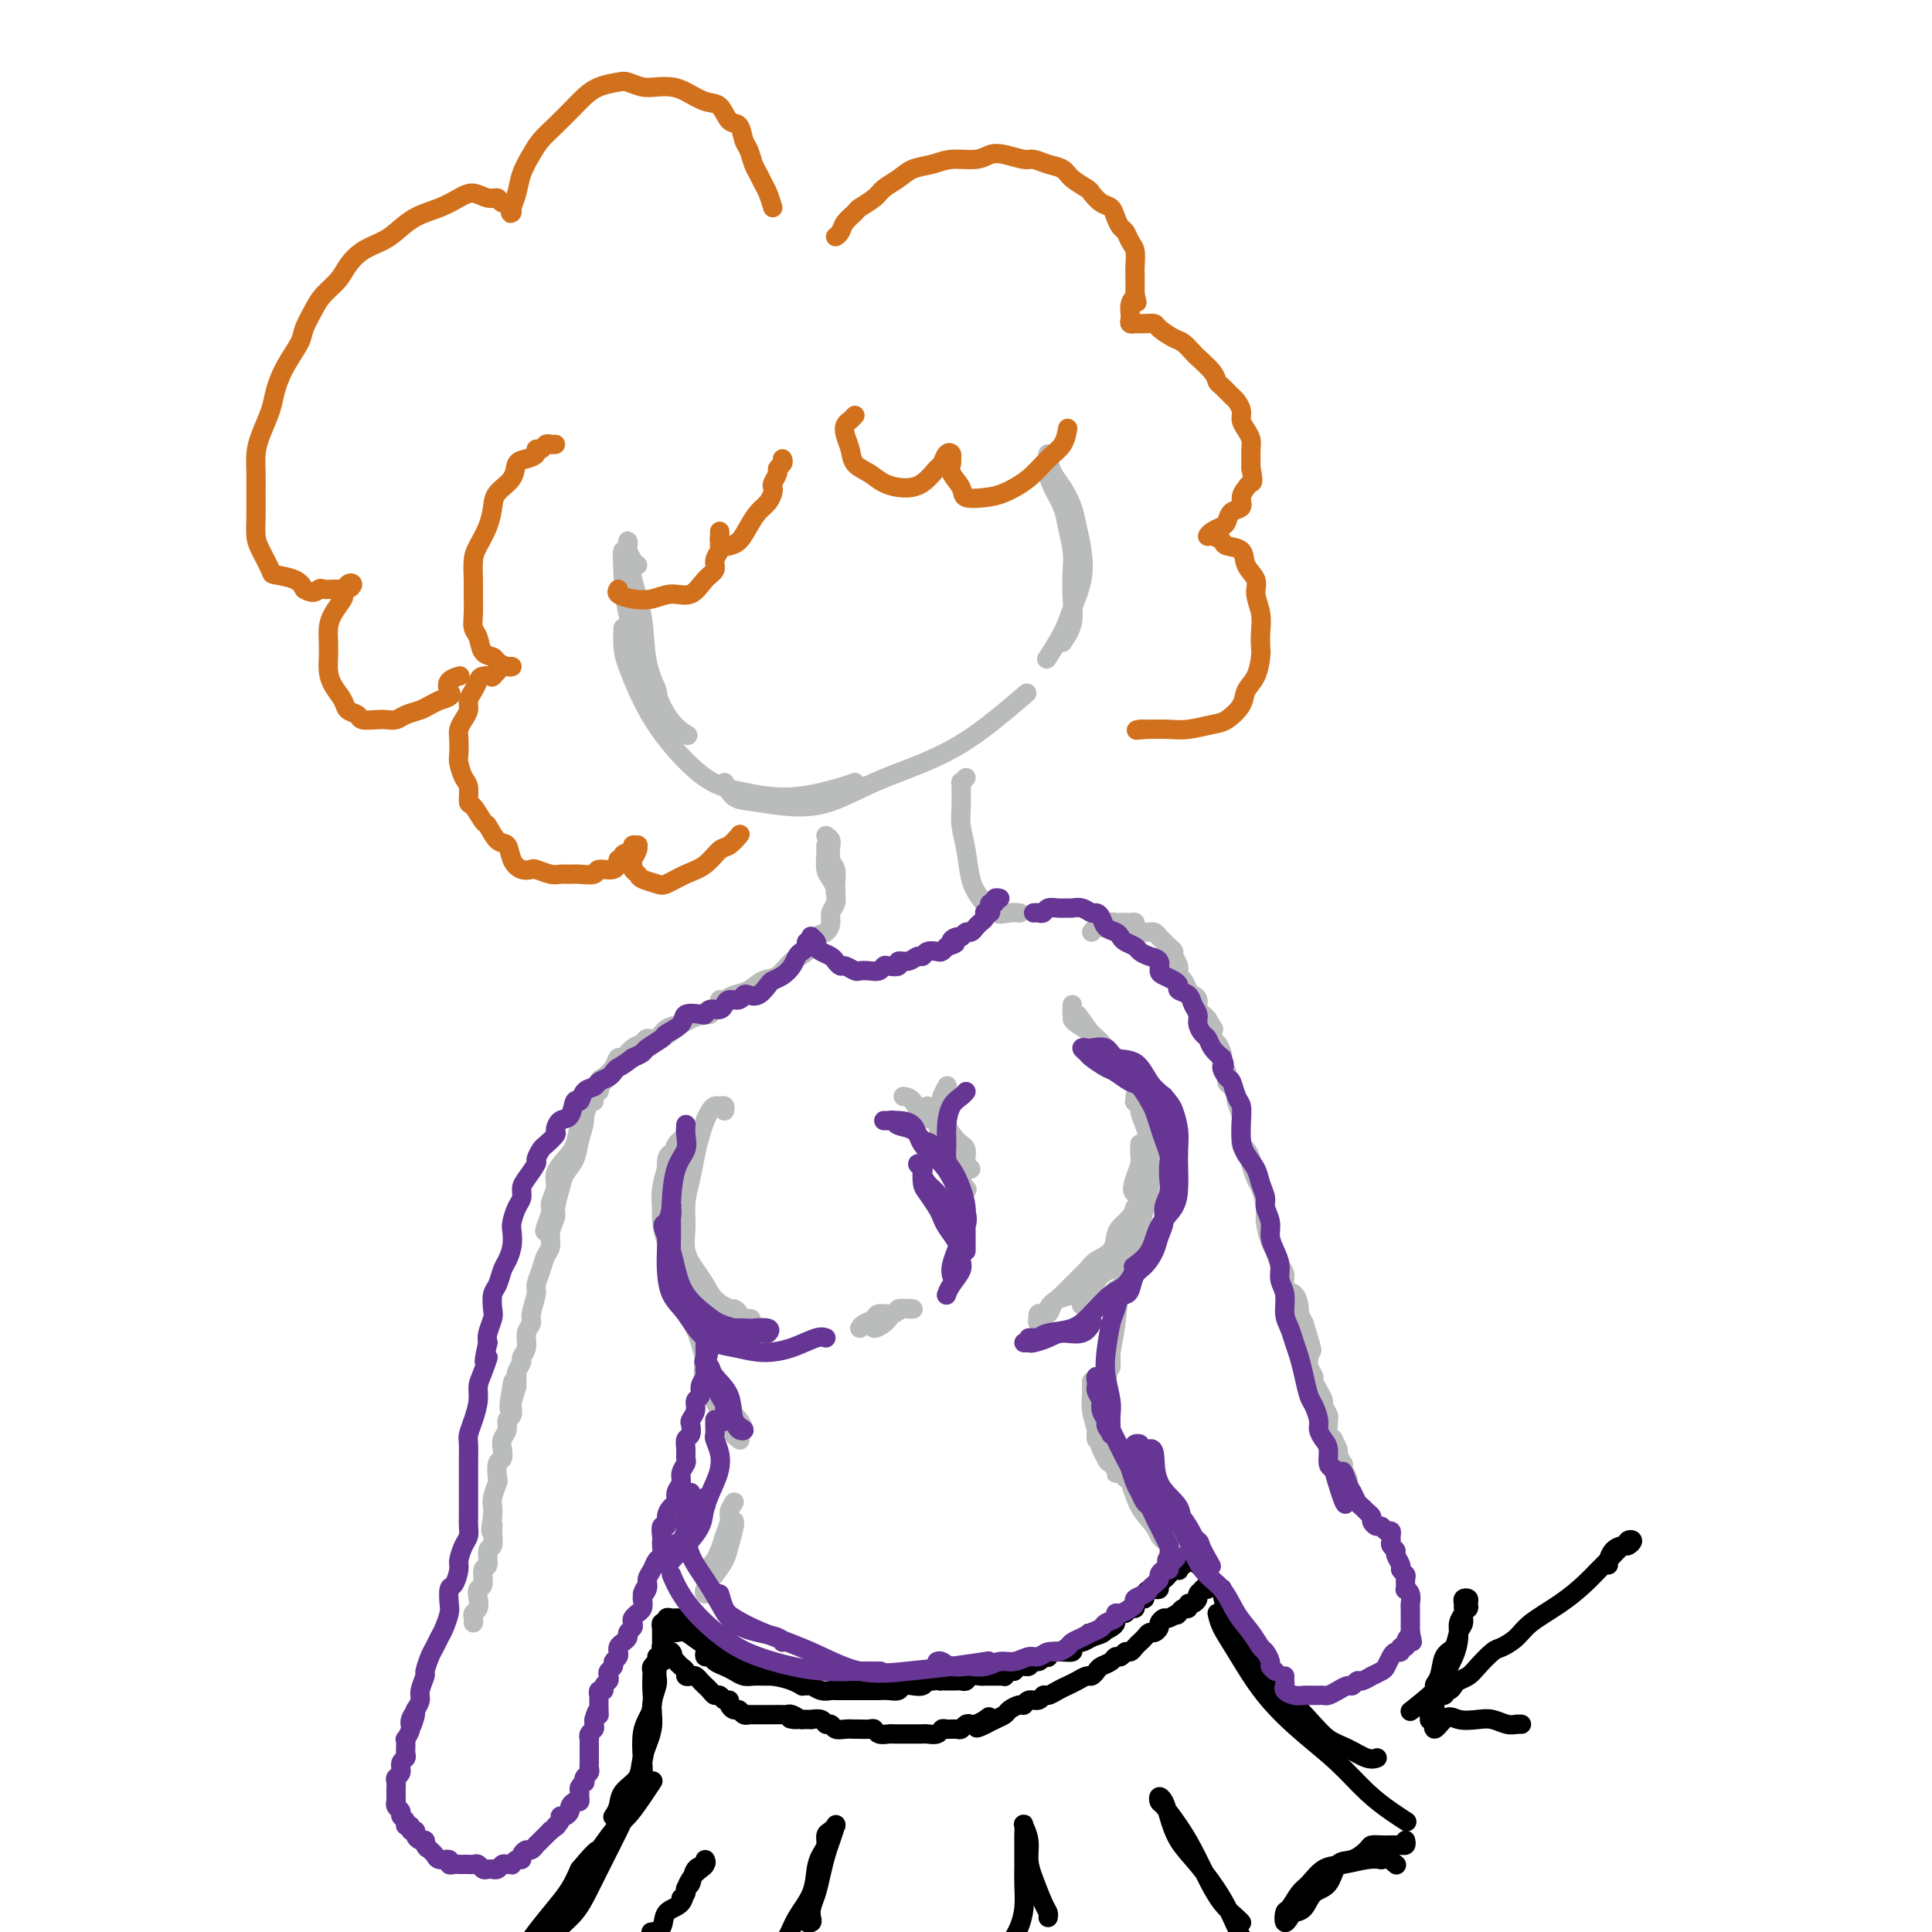 <svg viewBox='0 0 400 400' version='1.1' xmlns='http://www.w3.org/2000/svg' xmlns:xlink='http://www.w3.org/1999/xlink'><g fill='none' stroke='rgb(186,187,187)' stroke-width='4' stroke-linecap='round' stroke-linejoin='round'><path d='M132,117c-0.310,-0.217 -0.619,-0.433 -1,-1c-0.381,-0.567 -0.832,-1.484 -1,-2c-0.168,-0.516 -0.052,-0.631 0,-1c0.052,-0.369 0.040,-0.992 0,-1c-0.040,-0.008 -0.108,0.600 0,2c0.108,1.400 0.393,3.591 1,6c0.607,2.409 1.536,5.036 2,8c0.464,2.964 0.462,6.267 1,9c0.538,2.733 1.615,4.897 2,6c0.385,1.103 0.077,1.146 0,1c-0.077,-0.146 0.078,-0.482 0,-1c-0.078,-0.518 -0.389,-1.219 -1,-2c-0.611,-0.781 -1.523,-1.641 -2,-3c-0.477,-1.359 -0.520,-3.216 -1,-5c-0.480,-1.784 -1.398,-3.494 -2,-6c-0.602,-2.506 -0.888,-5.809 -1,-8c-0.112,-2.191 -0.050,-3.270 0,-4c0.050,-0.730 0.087,-1.112 0,-1c-0.087,0.112 -0.299,0.717 0,3c0.299,2.283 1.111,6.244 2,10c0.889,3.756 1.857,7.306 3,11c1.143,3.694 2.462,7.533 4,10c1.538,2.467 3.297,3.562 4,4c0.703,0.438 0.352,0.219 0,0'/><path d='M129,130c-0.049,1.401 -0.098,2.802 0,4c0.098,1.198 0.343,2.194 1,4c0.657,1.806 1.728,4.423 3,7c1.272,2.577 2.746,5.115 5,8c2.254,2.885 5.287,6.118 8,8c2.713,1.882 5.105,2.413 8,3c2.895,0.587 6.291,1.229 10,1c3.709,-0.229 7.729,-1.331 10,-2c2.271,-0.669 2.792,-0.905 3,-1c0.208,-0.095 0.104,-0.047 0,0'/><path d='M150,162c0.585,1.186 1.170,2.373 2,3c0.830,0.627 1.906,0.696 4,1c2.094,0.304 5.205,0.844 8,1c2.795,0.156 5.273,-0.074 8,-1c2.727,-0.926 5.702,-2.550 9,-4c3.298,-1.450 6.920,-2.725 10,-4c3.080,-1.275 5.619,-2.548 8,-4c2.381,-1.452 4.602,-3.083 7,-5c2.398,-1.917 4.971,-4.119 6,-5c1.029,-0.881 0.515,-0.440 0,0'/><path d='M220,133c0.843,-1.283 1.687,-2.566 2,-4c0.313,-1.434 0.096,-3.019 0,-5c-0.096,-1.981 -0.071,-4.357 0,-6c0.071,-1.643 0.187,-2.551 0,-4c-0.187,-1.449 -0.677,-3.439 -1,-5c-0.323,-1.561 -0.479,-2.694 -1,-4c-0.521,-1.306 -1.407,-2.785 -2,-4c-0.593,-1.215 -0.891,-2.167 -1,-3c-0.109,-0.833 -0.027,-1.549 0,-2c0.027,-0.451 -0.001,-0.638 0,-1c0.001,-0.362 0.031,-0.898 0,-1c-0.031,-0.102 -0.125,0.229 0,1c0.125,0.771 0.468,1.982 1,3c0.532,1.018 1.255,1.842 2,3c0.745,1.158 1.514,2.651 2,4c0.486,1.349 0.690,2.554 1,4c0.310,1.446 0.727,3.135 1,5c0.273,1.865 0.403,3.908 0,6c-0.403,2.092 -1.337,4.235 -2,6c-0.663,1.765 -1.054,3.154 -2,5c-0.946,1.846 -2.447,4.151 -3,5c-0.553,0.849 -0.158,0.243 0,0c0.158,-0.243 0.079,-0.121 0,0'/><path d='M171,175c0.022,0.552 0.044,1.104 0,2c-0.044,0.896 -0.156,2.135 0,3c0.156,0.865 0.578,1.356 1,2c0.422,0.644 0.844,1.443 1,2c0.156,0.557 0.044,0.874 0,1c-0.044,0.126 -0.022,0.063 0,0'/><path d='M171,173c0.425,0.288 0.850,0.576 1,1c0.150,0.424 0.026,0.985 0,1c-0.026,0.015 0.045,-0.516 0,0c-0.045,0.516 -0.207,2.077 0,3c0.207,0.923 0.784,1.206 1,2c0.216,0.794 0.073,2.099 0,3c-0.073,0.901 -0.074,1.397 0,2c0.074,0.603 0.224,1.311 0,2c-0.224,0.689 -0.822,1.357 -1,2c-0.178,0.643 0.062,1.259 0,2c-0.062,0.741 -0.428,1.607 -1,2c-0.572,0.393 -1.349,0.314 -2,1c-0.651,0.686 -1.174,2.138 -2,3c-0.826,0.862 -1.954,1.134 -3,2c-1.046,0.866 -2.010,2.327 -3,3c-0.990,0.673 -2.006,0.559 -3,1c-0.994,0.441 -1.965,1.439 -3,2c-1.035,0.561 -2.133,0.687 -3,1c-0.867,0.313 -1.503,0.815 -2,1c-0.497,0.185 -0.856,0.053 -1,0c-0.144,-0.053 -0.072,-0.026 0,0'/><path d='M200,161c-0.423,0.466 -0.846,0.931 -1,1c-0.154,0.069 -0.038,-0.259 0,0c0.038,0.259 -0.002,1.104 0,2c0.002,0.896 0.044,1.842 0,3c-0.044,1.158 -0.175,2.528 0,4c0.175,1.472 0.655,3.046 1,5c0.345,1.954 0.555,4.289 1,6c0.445,1.711 1.125,2.798 2,4c0.875,1.202 1.946,2.518 3,3c1.054,0.482 2.091,0.130 3,0c0.909,-0.130 1.688,-0.037 2,0c0.312,0.037 0.156,0.019 0,0'/><path d='M123,228c-0.302,0.014 -0.603,0.029 -1,0c-0.397,-0.029 -0.889,-0.100 -1,0c-0.111,0.100 0.159,0.371 0,1c-0.159,0.629 -0.748,1.618 -1,2c-0.252,0.382 -0.166,0.159 0,1c0.166,0.841 0.414,2.747 0,4c-0.414,1.253 -1.488,1.855 -2,3c-0.512,1.145 -0.462,2.835 -1,4c-0.538,1.165 -1.664,1.805 -2,3c-0.336,1.195 0.119,2.946 0,4c-0.119,1.054 -0.812,1.411 -1,2c-0.188,0.589 0.131,1.410 0,2c-0.131,0.590 -0.710,0.948 -1,1c-0.290,0.052 -0.289,-0.201 0,-1c0.289,-0.799 0.868,-2.143 1,-3c0.132,-0.857 -0.182,-1.228 0,-2c0.182,-0.772 0.861,-1.944 1,-3c0.139,-1.056 -0.261,-1.997 0,-3c0.261,-1.003 1.183,-2.069 2,-3c0.817,-0.931 1.528,-1.727 2,-3c0.472,-1.273 0.704,-3.022 1,-4c0.296,-0.978 0.657,-1.187 1,-2c0.343,-0.813 0.670,-2.232 1,-3c0.330,-0.768 0.665,-0.884 1,-1'/><path d='M123,227c1.473,-2.590 1.154,-1.066 1,-1c-0.154,0.066 -0.144,-1.325 0,-2c0.144,-0.675 0.423,-0.632 1,-1c0.577,-0.368 1.454,-1.145 2,-2c0.546,-0.855 0.761,-1.789 1,-2c0.239,-0.211 0.501,0.299 1,0c0.499,-0.299 1.235,-1.407 2,-2c0.765,-0.593 1.560,-0.670 2,-1c0.440,-0.330 0.525,-0.914 1,-1c0.475,-0.086 1.339,0.327 2,0c0.661,-0.327 1.119,-1.393 2,-2c0.881,-0.607 2.186,-0.755 3,-1c0.814,-0.245 1.137,-0.588 2,-1c0.863,-0.412 2.267,-0.895 3,-1c0.733,-0.105 0.796,0.167 1,0c0.204,-0.167 0.548,-0.773 1,-1c0.452,-0.227 1.010,-0.076 1,0c-0.010,0.076 -0.588,0.076 -1,0c-0.412,-0.076 -0.657,-0.229 -1,0c-0.343,0.229 -0.783,0.842 -1,1c-0.217,0.158 -0.211,-0.137 -1,0c-0.789,0.137 -2.373,0.706 -3,1c-0.627,0.294 -0.297,0.313 -1,1c-0.703,0.687 -2.439,2.042 -4,3c-1.561,0.958 -2.946,1.519 -4,2c-1.054,0.481 -1.777,0.881 -3,2c-1.223,1.119 -2.945,2.955 -4,4c-1.055,1.045 -1.444,1.299 -2,2c-0.556,0.701 -1.278,1.851 -2,3'/><path d='M122,228c-1.412,2.110 -0.941,2.885 -1,4c-0.059,1.115 -0.647,2.572 -1,4c-0.353,1.428 -0.472,2.829 -1,4c-0.528,1.171 -1.466,2.112 -2,3c-0.534,0.888 -0.664,1.722 -1,3c-0.336,1.278 -0.878,2.999 -1,4c-0.122,1.001 0.175,1.282 0,2c-0.175,0.718 -0.821,1.873 -1,3c-0.179,1.127 0.111,2.225 0,3c-0.111,0.775 -0.622,1.226 -1,2c-0.378,0.774 -0.622,1.870 -1,3c-0.378,1.130 -0.890,2.294 -1,3c-0.110,0.706 0.182,0.955 0,2c-0.182,1.045 -0.837,2.886 -1,4c-0.163,1.114 0.168,1.502 0,2c-0.168,0.498 -0.833,1.107 -1,2c-0.167,0.893 0.166,2.072 0,3c-0.166,0.928 -0.829,1.607 -1,2c-0.171,0.393 0.150,0.501 0,1c-0.150,0.499 -0.772,1.391 -1,2c-0.228,0.609 -0.061,0.937 0,1c0.061,0.063 0.016,-0.137 0,0c-0.016,0.137 -0.005,0.611 0,1c0.005,0.389 0.002,0.695 0,1'/><path d='M107,287c-2.547,9.079 -1.415,2.277 -1,0c0.415,-2.277 0.112,-0.029 0,1c-0.112,1.029 -0.034,0.838 0,1c0.034,0.162 0.024,0.676 0,1c-0.024,0.324 -0.063,0.457 0,1c0.063,0.543 0.227,1.496 0,2c-0.227,0.504 -0.844,0.559 -1,1c-0.156,0.441 0.151,1.268 0,2c-0.151,0.732 -0.759,1.370 -1,2c-0.241,0.630 -0.116,1.252 0,2c0.116,0.748 0.224,1.622 0,2c-0.224,0.378 -0.778,0.261 -1,1c-0.222,0.739 -0.112,2.333 0,3c0.112,0.667 0.226,0.406 0,1c-0.226,0.594 -0.792,2.045 -1,3c-0.208,0.955 -0.060,1.416 0,2c0.060,0.584 0.030,1.292 0,2'/><path d='M102,314c-0.769,4.617 -0.191,2.660 0,2c0.191,-0.660 -0.005,-0.022 0,1c0.005,1.022 0.213,2.428 0,3c-0.213,0.572 -0.845,0.309 -1,1c-0.155,0.691 0.169,2.334 0,3c-0.169,0.666 -0.829,0.353 -1,1c-0.171,0.647 0.146,2.253 0,3c-0.146,0.747 -0.757,0.634 -1,1c-0.243,0.366 -0.118,1.212 0,2c0.118,0.788 0.228,1.518 0,2c-0.228,0.482 -0.793,0.717 -1,1c-0.207,0.283 -0.056,0.615 0,1c0.056,0.385 0.016,0.824 0,1c-0.016,0.176 -0.008,0.088 0,0'/><path d='M226,193c0.333,-0.415 0.667,-0.829 1,-1c0.333,-0.171 0.667,-0.098 1,0c0.333,0.098 0.667,0.222 1,0c0.333,-0.222 0.666,-0.791 1,-1c0.334,-0.209 0.668,-0.057 1,0c0.332,0.057 0.663,0.018 1,0c0.337,-0.018 0.682,-0.015 1,0c0.318,0.015 0.610,0.042 1,0c0.390,-0.042 0.878,-0.155 1,0c0.122,0.155 -0.122,0.577 0,1c0.122,0.423 0.610,0.848 1,1c0.390,0.152 0.682,0.030 1,0c0.318,-0.030 0.662,0.033 1,0c0.338,-0.033 0.669,-0.163 1,0c0.331,0.163 0.662,0.620 1,1c0.338,0.380 0.683,0.682 1,1c0.317,0.318 0.606,0.653 1,1c0.394,0.347 0.893,0.708 1,1c0.107,0.292 -0.179,0.516 0,1c0.179,0.484 0.821,1.229 1,2c0.179,0.771 -0.106,1.567 0,2c0.106,0.433 0.602,0.501 1,1c0.398,0.499 0.698,1.429 1,2c0.302,0.571 0.606,0.783 1,1c0.394,0.217 0.879,0.440 1,1c0.121,0.560 -0.121,1.459 0,2c0.121,0.541 0.606,0.726 1,1c0.394,0.274 0.697,0.637 1,1'/><path d='M250,211c1.785,2.970 1.249,1.894 1,2c-0.249,0.106 -0.211,1.394 0,2c0.211,0.606 0.597,0.528 1,1c0.403,0.472 0.825,1.492 1,2c0.175,0.508 0.102,0.502 0,1c-0.102,0.498 -0.234,1.500 0,2c0.234,0.500 0.832,0.499 1,1c0.168,0.501 -0.095,1.504 0,2c0.095,0.496 0.547,0.486 1,1c0.453,0.514 0.906,1.554 1,2c0.094,0.446 -0.172,0.298 0,1c0.172,0.702 0.781,2.253 1,3c0.219,0.747 0.049,0.691 0,1c-0.049,0.309 0.025,0.984 0,2c-0.025,1.016 -0.147,2.374 0,3c0.147,0.626 0.564,0.522 1,1c0.436,0.478 0.891,1.539 1,2c0.109,0.461 -0.129,0.324 0,1c0.129,0.676 0.626,2.167 1,3c0.374,0.833 0.625,1.009 1,2c0.375,0.991 0.874,2.797 1,4c0.126,1.203 -0.120,1.801 0,3c0.120,1.199 0.605,2.998 1,4c0.395,1.002 0.701,1.208 1,2c0.299,0.792 0.592,2.170 1,3c0.408,0.830 0.932,1.111 1,2c0.068,0.889 -0.319,2.388 0,3c0.319,0.612 1.343,0.339 2,1c0.657,0.661 0.946,2.255 1,3c0.054,0.745 -0.127,0.641 0,1c0.127,0.359 0.564,1.179 1,2'/><path d='M270,274c3.110,10.108 0.885,3.877 0,2c-0.885,-1.877 -0.429,0.600 0,2c0.429,1.400 0.832,1.722 1,2c0.168,0.278 0.100,0.511 0,1c-0.100,0.489 -0.233,1.234 0,2c0.233,0.766 0.832,1.552 1,2c0.168,0.448 -0.095,0.557 0,1c0.095,0.443 0.547,1.218 1,2c0.453,0.782 0.906,1.571 1,2c0.094,0.429 -0.172,0.500 0,1c0.172,0.500 0.782,1.431 1,2c0.218,0.569 0.043,0.778 0,1c-0.043,0.222 0.045,0.459 0,1c-0.045,0.541 -0.223,1.386 0,2c0.223,0.614 0.848,0.995 1,1c0.152,0.005 -0.169,-0.367 0,0c0.169,0.367 0.829,1.473 1,2c0.171,0.527 -0.147,0.473 0,1c0.147,0.527 0.757,1.633 1,2c0.243,0.367 0.118,-0.007 0,0c-0.118,0.007 -0.227,0.394 0,1c0.227,0.606 0.792,1.433 1,2c0.208,0.567 0.059,0.876 0,1c-0.059,0.124 -0.030,0.062 0,0'/><path d='M222,211c0.164,0.275 0.327,0.549 1,1c0.673,0.451 1.855,1.077 3,2c1.145,0.923 2.254,2.142 3,3c0.746,0.858 1.128,1.354 2,2c0.872,0.646 2.234,1.441 3,2c0.766,0.559 0.937,0.881 1,1c0.063,0.119 0.018,0.034 0,0c-0.018,-0.034 -0.009,-0.017 0,0'/><path d='M222,208c-0.055,0.936 -0.109,1.871 0,2c0.109,0.129 0.382,-0.549 1,0c0.618,0.549 1.580,2.324 3,4c1.420,1.676 3.298,3.251 5,5c1.702,1.749 3.227,3.670 4,5c0.773,1.330 0.795,2.068 1,3c0.205,0.932 0.594,2.059 1,3c0.406,0.941 0.830,1.698 1,2c0.170,0.302 0.085,0.151 0,0'/><path d='M235,227c0.032,0.411 0.064,0.822 0,1c-0.064,0.178 -0.224,0.123 0,0c0.224,-0.123 0.830,-0.313 1,0c0.170,0.313 -0.097,1.129 0,2c0.097,0.871 0.559,1.796 1,3c0.441,1.204 0.861,2.687 1,4c0.139,1.313 -0.004,2.456 0,4c0.004,1.544 0.155,3.489 0,5c-0.155,1.511 -0.616,2.587 -1,4c-0.384,1.413 -0.691,3.162 -1,5c-0.309,1.838 -0.622,3.764 -1,5c-0.378,1.236 -0.822,1.782 -1,2c-0.178,0.218 -0.089,0.109 0,0'/><path d='M236,250c0.117,0.359 0.234,0.718 0,1c-0.234,0.282 -0.820,0.488 -1,1c-0.180,0.512 0.048,1.329 0,2c-0.048,0.671 -0.370,1.196 -1,2c-0.630,0.804 -1.569,1.888 -2,3c-0.431,1.112 -0.354,2.253 -1,3c-0.646,0.747 -2.016,1.101 -3,2c-0.984,0.899 -1.583,2.344 -2,3c-0.417,0.656 -0.651,0.523 -1,1c-0.349,0.477 -0.814,1.565 -1,2c-0.186,0.435 -0.093,0.218 0,0'/><path d='M237,250c0.090,-0.058 0.180,-0.116 0,0c-0.180,0.116 -0.629,0.405 -1,1c-0.371,0.595 -0.665,1.497 -1,2c-0.335,0.503 -0.711,0.609 -1,1c-0.289,0.391 -0.491,1.067 -1,2c-0.509,0.933 -1.325,2.124 -2,3c-0.675,0.876 -1.209,1.438 -2,2c-0.791,0.562 -1.838,1.124 -3,2c-1.162,0.876 -2.440,2.067 -3,3c-0.560,0.933 -0.401,1.609 -1,2c-0.599,0.391 -1.954,0.496 -3,1c-1.046,0.504 -1.783,1.405 -2,2c-0.217,0.595 0.086,0.882 0,1c-0.086,0.118 -0.561,0.067 -1,0c-0.439,-0.067 -0.843,-0.150 -1,0c-0.157,0.150 -0.068,0.532 0,1c0.068,0.468 0.116,1.023 0,1c-0.116,-0.023 -0.394,-0.624 0,-1c0.394,-0.376 1.461,-0.527 2,-1c0.539,-0.473 0.552,-1.268 1,-2c0.448,-0.732 1.332,-1.402 2,-2c0.668,-0.598 1.121,-1.122 2,-2c0.879,-0.878 2.185,-2.108 3,-3c0.815,-0.892 1.139,-1.446 2,-2c0.861,-0.554 2.258,-1.107 3,-2c0.742,-0.893 0.828,-2.126 1,-3c0.172,-0.874 0.431,-1.389 1,-2c0.569,-0.611 1.448,-1.317 2,-2c0.552,-0.683 0.776,-1.341 1,-2'/><path d='M235,250c3.110,-4.098 0.886,-2.843 0,-3c-0.886,-0.157 -0.434,-1.727 0,-3c0.434,-1.273 0.848,-2.250 1,-3c0.152,-0.750 0.041,-1.273 0,-2c-0.041,-0.727 -0.011,-1.657 0,-2c0.011,-0.343 0.003,-0.098 0,0c-0.003,0.098 -0.002,0.049 0,0'/><path d='M187,227c0.694,0.105 1.388,0.211 2,1c0.612,0.789 1.144,2.263 2,3c0.856,0.737 2.038,0.737 3,1c0.962,0.263 1.703,0.789 2,1c0.297,0.211 0.148,0.105 0,0'/><path d='M195,229c0.030,-0.369 0.060,-0.738 0,-1c-0.060,-0.262 -0.208,-0.417 0,-1c0.208,-0.583 0.774,-1.595 1,-2c0.226,-0.405 0.113,-0.202 0,0'/><path d='M192,229c-0.086,0.348 -0.171,0.695 0,1c0.171,0.305 0.600,0.566 1,1c0.400,0.434 0.771,1.041 1,1c0.229,-0.041 0.315,-0.729 1,0c0.685,0.729 1.969,2.876 3,4c1.031,1.124 1.807,1.225 2,2c0.193,0.775 -0.199,2.222 0,3c0.199,0.778 0.989,0.886 1,1c0.011,0.114 -0.756,0.235 -1,0c-0.244,-0.235 0.036,-0.825 0,-1c-0.036,-0.175 -0.387,0.067 -1,0c-0.613,-0.067 -1.489,-0.442 -2,-1c-0.511,-0.558 -0.659,-1.297 -1,-2c-0.341,-0.703 -0.877,-1.368 -1,-2c-0.123,-0.632 0.165,-1.229 0,-2c-0.165,-0.771 -0.783,-1.714 -1,-2c-0.217,-0.286 -0.032,0.086 0,0c0.032,-0.086 -0.089,-0.628 0,0c0.089,0.628 0.388,2.427 1,4c0.612,1.573 1.537,2.919 2,4c0.463,1.081 0.464,1.898 1,3c0.536,1.102 1.606,2.489 2,3c0.394,0.511 0.113,0.146 0,0c-0.113,-0.146 -0.056,-0.073 0,0'/><path d='M150,230c0.089,-0.428 0.179,-0.855 0,-1c-0.179,-0.145 -0.625,-0.006 -1,0c-0.375,0.006 -0.678,-0.121 -1,0c-0.322,0.121 -0.663,0.488 -1,1c-0.337,0.512 -0.668,1.168 -1,2c-0.332,0.832 -0.663,1.842 -1,3c-0.337,1.158 -0.680,2.466 -1,4c-0.320,1.534 -0.616,3.296 -1,5c-0.384,1.704 -0.857,3.351 -1,5c-0.143,1.649 0.043,3.298 0,5c-0.043,1.702 -0.316,3.455 0,5c0.316,1.545 1.222,2.882 2,4c0.778,1.118 1.428,2.016 2,3c0.572,0.984 1.064,2.054 2,3c0.936,0.946 2.315,1.767 3,2c0.685,0.233 0.675,-0.123 1,0c0.325,0.123 0.985,0.724 1,1c0.015,0.276 -0.614,0.226 -1,0c-0.386,-0.226 -0.530,-0.628 -1,-1c-0.470,-0.372 -1.266,-0.714 -2,-1c-0.734,-0.286 -1.404,-0.514 -2,-1c-0.596,-0.486 -1.116,-1.228 -2,-2c-0.884,-0.772 -2.133,-1.574 -3,-3c-0.867,-1.426 -1.354,-3.476 -2,-5c-0.646,-1.524 -1.452,-2.522 -2,-4c-0.548,-1.478 -0.840,-3.436 -1,-5c-0.160,-1.564 -0.189,-2.732 0,-4c0.189,-1.268 0.594,-2.634 1,-4'/><path d='M138,242c-0.210,-4.004 1.266,-3.014 2,-3c0.734,0.014 0.726,-0.948 1,-2c0.274,-1.052 0.831,-2.193 1,-3c0.169,-0.807 -0.048,-1.280 0,-1c0.048,0.280 0.363,1.314 0,2c-0.363,0.686 -1.403,1.024 -2,2c-0.597,0.976 -0.749,2.592 -1,4c-0.251,1.408 -0.599,2.610 -1,4c-0.401,1.390 -0.854,2.967 -1,5c-0.146,2.033 0.014,4.520 1,7c0.986,2.480 2.797,4.952 4,7c1.203,2.048 1.797,3.673 3,5c1.203,1.327 3.016,2.357 5,3c1.984,0.643 4.138,0.898 5,1c0.862,0.102 0.431,0.051 0,0'/><path d='M178,275c0.203,-0.342 0.407,-0.684 1,-1c0.593,-0.316 1.577,-0.607 2,-1c0.423,-0.393 0.287,-0.890 1,-1c0.713,-0.110 2.276,0.166 3,0c0.724,-0.166 0.609,-0.773 1,-1c0.391,-0.227 1.289,-0.072 2,0c0.711,0.072 1.235,0.062 1,0c-0.235,-0.062 -1.229,-0.175 -2,0c-0.771,0.175 -1.319,0.640 -2,1c-0.681,0.360 -1.497,0.616 -2,1c-0.503,0.384 -0.695,0.898 -1,1c-0.305,0.102 -0.723,-0.207 -1,0c-0.277,0.207 -0.415,0.932 0,1c0.415,0.068 1.381,-0.520 2,-1c0.619,-0.480 0.891,-0.851 1,-1c0.109,-0.149 0.054,-0.074 0,0'/><path d='M237,258c0.087,-0.379 0.174,-0.757 0,-1c-0.174,-0.243 -0.610,-0.349 -1,0c-0.390,0.349 -0.735,1.153 -1,2c-0.265,0.847 -0.449,1.738 -1,3c-0.551,1.262 -1.468,2.895 -2,5c-0.532,2.105 -0.678,4.681 -1,7c-0.322,2.319 -0.818,4.381 -1,6c-0.182,1.619 -0.049,2.794 0,3c0.049,0.206 0.013,-0.558 0,-1c-0.013,-0.442 -0.003,-0.562 0,-1c0.003,-0.438 0.001,-1.195 0,-2c-0.001,-0.805 -0.000,-1.659 0,-2c0.000,-0.341 0.000,-0.171 0,0'/><path d='M231,269c0.001,-0.289 0.001,-0.579 0,-1c-0.001,-0.421 -0.004,-0.975 0,-1c0.004,-0.025 0.013,0.477 0,1c-0.013,0.523 -0.050,1.067 0,2c0.050,0.933 0.185,2.254 0,4c-0.185,1.746 -0.690,3.918 -1,6c-0.310,2.082 -0.423,4.073 -1,6c-0.577,1.927 -1.617,3.788 -2,5c-0.383,1.212 -0.109,1.775 0,2c0.109,0.225 0.055,0.113 0,0'/><path d='M226,286c0.002,0.322 0.004,0.644 0,1c-0.004,0.356 -0.013,0.745 0,1c0.013,0.255 0.048,0.377 0,1c-0.048,0.623 -0.181,1.749 0,3c0.181,1.251 0.675,2.627 1,4c0.325,1.373 0.480,2.743 1,4c0.520,1.257 1.404,2.400 2,3c0.596,0.600 0.903,0.657 1,1c0.097,0.343 -0.015,0.971 0,1c0.015,0.029 0.158,-0.541 0,-1c-0.158,-0.459 -0.616,-0.809 -1,-1c-0.384,-0.191 -0.693,-0.225 -1,-1c-0.307,-0.775 -0.613,-2.292 -1,-3c-0.387,-0.708 -0.855,-0.608 -1,-1c-0.145,-0.392 0.033,-1.275 0,-2c-0.033,-0.725 -0.276,-1.291 0,-1c0.276,0.291 1.073,1.441 2,3c0.927,1.559 1.986,3.528 3,5c1.014,1.472 1.983,2.446 3,4c1.017,1.554 2.081,3.688 3,5c0.919,1.312 1.691,1.804 2,2c0.309,0.196 0.154,0.098 0,0'/><path d='M233,306c0.277,-0.045 0.555,-0.090 1,1c0.445,1.090 1.058,3.315 2,5c0.942,1.685 2.214,2.830 3,4c0.786,1.170 1.087,2.365 2,3c0.913,0.635 2.438,0.709 3,1c0.562,0.291 0.161,0.797 0,1c-0.161,0.203 -0.080,0.101 0,0'/><path d='M143,273c0.734,1.585 1.467,3.169 2,5c0.533,1.831 0.865,3.907 2,6c1.135,2.093 3.073,4.201 4,6c0.927,1.799 0.844,3.287 1,4c0.156,0.713 0.553,0.650 1,1c0.447,0.350 0.945,1.115 1,1c0.055,-0.115 -0.331,-1.108 -1,-2c-0.669,-0.892 -1.620,-1.683 -2,-2c-0.380,-0.317 -0.190,-0.158 0,0'/><path d='M146,281c-0.295,1.539 -0.590,3.078 0,5c0.590,1.922 2.065,4.226 3,6c0.935,1.774 1.329,3.016 2,4c0.671,0.984 1.620,1.710 2,2c0.380,0.290 0.190,0.145 0,0'/><path d='M152,311c-0.449,0.694 -0.897,1.387 -1,2c-0.103,0.613 0.140,1.144 0,2c-0.140,0.856 -0.664,2.037 -1,3c-0.336,0.963 -0.484,1.707 -1,3c-0.516,1.293 -1.401,3.136 -2,4c-0.599,0.864 -0.914,0.749 -1,1c-0.086,0.251 0.057,0.870 0,1c-0.057,0.130 -0.313,-0.227 0,-1c0.313,-0.773 1.194,-1.962 2,-3c0.806,-1.038 1.537,-1.924 2,-3c0.463,-1.076 0.657,-2.342 1,-3c0.343,-0.658 0.836,-0.707 1,-1c0.164,-0.293 -0.000,-0.830 0,-1c0.000,-0.170 0.164,0.028 0,1c-0.164,0.972 -0.657,2.719 -1,4c-0.343,1.281 -0.537,2.095 -1,3c-0.463,0.905 -1.196,1.903 -2,3c-0.804,1.097 -1.678,2.295 -2,3c-0.322,0.705 -0.092,0.916 0,1c0.092,0.084 0.046,0.042 0,0'/></g>
<g fill='none' stroke='rgb(0,0,0)' stroke-width='4' stroke-linecap='round' stroke-linejoin='round'><path d='M139,338c0.255,0.042 0.510,0.085 1,0c0.490,-0.085 1.215,-0.297 2,0c0.785,0.297 1.631,1.101 3,2c1.369,0.899 3.260,1.891 5,3c1.740,1.109 3.328,2.336 5,3c1.672,0.664 3.428,0.766 5,1c1.572,0.234 2.962,0.602 4,1c1.038,0.398 1.725,0.828 2,1c0.275,0.172 0.137,0.086 0,0'/><path d='M146,342c-0.096,0.446 -0.191,0.893 0,1c0.191,0.107 0.670,-0.125 1,0c0.330,0.125 0.511,0.608 1,1c0.489,0.392 1.286,0.694 2,1c0.714,0.306 1.346,0.618 2,1c0.654,0.382 1.330,0.835 2,1c0.670,0.165 1.335,0.044 2,0c0.665,-0.044 1.329,-0.009 2,0c0.671,0.009 1.350,-0.008 2,0c0.650,0.008 1.273,0.040 2,0c0.727,-0.040 1.560,-0.150 2,0c0.440,0.150 0.489,0.562 1,1c0.511,0.438 1.484,0.902 2,1c0.516,0.098 0.574,-0.170 1,0c0.426,0.170 1.218,0.778 2,1c0.782,0.222 1.553,0.060 2,0c0.447,-0.060 0.570,-0.016 1,0c0.430,0.016 1.166,0.004 2,0c0.834,-0.004 1.767,-0.001 2,0c0.233,0.001 -0.233,0.000 0,0c0.233,-0.000 1.166,0.001 2,0c0.834,-0.001 1.571,-0.004 2,0c0.429,0.004 0.552,0.015 1,0c0.448,-0.015 1.223,-0.056 2,0c0.777,0.056 1.556,0.207 2,0c0.444,-0.207 0.553,-0.774 1,-1c0.447,-0.226 1.233,-0.112 2,0c0.767,0.112 1.514,0.223 2,0c0.486,-0.223 0.710,-0.778 1,-1c0.290,-0.222 0.645,-0.111 1,0'/><path d='M193,348c4.020,-0.309 2.568,-0.083 2,0c-0.568,0.083 -0.254,0.023 0,0c0.254,-0.023 0.448,-0.010 1,0c0.552,0.010 1.461,0.017 2,0c0.539,-0.017 0.708,-0.057 1,0c0.292,0.057 0.708,0.211 1,0c0.292,-0.211 0.459,-0.789 1,-1c0.541,-0.211 1.454,-0.057 2,0c0.546,0.057 0.725,0.015 1,0c0.275,-0.015 0.647,-0.003 1,0c0.353,0.003 0.686,-0.003 1,0c0.314,0.003 0.609,0.016 1,0c0.391,-0.016 0.877,-0.061 1,0c0.123,0.061 -0.117,0.228 0,0c0.117,-0.228 0.590,-0.850 1,-1c0.410,-0.150 0.758,0.171 1,0c0.242,-0.171 0.379,-0.834 1,-1c0.621,-0.166 1.725,0.166 2,0c0.275,-0.166 -0.281,-0.828 0,-1c0.281,-0.172 1.399,0.146 2,0c0.601,-0.146 0.686,-0.757 1,-1c0.314,-0.243 0.856,-0.118 1,0c0.144,0.118 -0.111,0.228 0,0c0.111,-0.228 0.589,-0.796 1,-1c0.411,-0.204 0.754,-0.045 1,0c0.246,0.045 0.394,-0.026 1,0c0.606,0.026 1.671,0.148 2,0c0.329,-0.148 -0.077,-0.565 0,-1c0.077,-0.435 0.636,-0.886 1,-1c0.364,-0.114 0.533,0.110 1,0c0.467,-0.110 1.234,-0.555 2,-1'/><path d='M226,339c5.053,-1.615 1.186,-1.154 0,-1c-1.186,0.154 0.308,0.000 1,0c0.692,-0.000 0.581,0.154 1,0c0.419,-0.154 1.369,-0.614 2,-1c0.631,-0.386 0.942,-0.696 1,-1c0.058,-0.304 -0.138,-0.603 0,-1c0.138,-0.397 0.611,-0.894 1,-1c0.389,-0.106 0.695,0.178 1,0c0.305,-0.178 0.607,-0.817 1,-1c0.393,-0.183 0.875,0.092 1,0c0.125,-0.092 -0.107,-0.550 0,-1c0.107,-0.450 0.553,-0.891 1,-1c0.447,-0.109 0.894,0.115 1,0c0.106,-0.115 -0.130,-0.570 0,-1c0.130,-0.430 0.626,-0.836 1,-1c0.374,-0.164 0.625,-0.085 1,0c0.375,0.085 0.874,0.177 1,0c0.126,-0.177 -0.120,-0.622 0,-1c0.120,-0.378 0.607,-0.689 1,-1c0.393,-0.311 0.693,-0.623 1,-1c0.307,-0.377 0.621,-0.819 1,-1c0.379,-0.181 0.823,-0.100 1,0c0.177,0.100 0.086,0.219 0,0c-0.086,-0.219 -0.167,-0.777 0,-1c0.167,-0.223 0.584,-0.112 1,0'/><path d='M245,324c2.891,-2.547 0.617,-1.416 0,-1c-0.617,0.416 0.422,0.115 1,0c0.578,-0.115 0.695,-0.046 1,0c0.305,0.046 0.799,0.069 1,0c0.201,-0.069 0.110,-0.229 0,0c-0.110,0.229 -0.240,0.849 0,1c0.240,0.151 0.849,-0.167 1,0c0.151,0.167 -0.156,0.818 0,1c0.156,0.182 0.775,-0.105 1,0c0.225,0.105 0.056,0.603 0,1c-0.056,0.397 0.000,0.694 0,1c-0.000,0.306 -0.057,0.621 0,1c0.057,0.379 0.226,0.822 0,1c-0.226,0.178 -0.848,0.090 -1,0c-0.152,-0.090 0.165,-0.183 0,0c-0.165,0.183 -0.814,0.641 -1,1c-0.186,0.359 0.091,0.617 0,1c-0.091,0.383 -0.549,0.890 -1,1c-0.451,0.110 -0.894,-0.177 -1,0c-0.106,0.177 0.125,0.817 0,1c-0.125,0.183 -0.607,-0.091 -1,0c-0.393,0.091 -0.696,0.545 -1,1'/><path d='M244,334c-0.818,0.864 0.135,0.024 0,0c-0.135,-0.024 -1.360,0.768 -2,1c-0.640,0.232 -0.696,-0.096 -1,0c-0.304,0.096 -0.855,0.617 -1,1c-0.145,0.383 0.116,0.627 0,1c-0.116,0.373 -0.608,0.873 -1,1c-0.392,0.127 -0.682,-0.120 -1,0c-0.318,0.120 -0.663,0.605 -1,1c-0.337,0.395 -0.668,0.698 -1,1c-0.332,0.302 -0.667,0.602 -1,1c-0.333,0.398 -0.666,0.894 -1,1c-0.334,0.106 -0.671,-0.179 -1,0c-0.329,0.179 -0.651,0.821 -1,1c-0.349,0.179 -0.724,-0.106 -1,0c-0.276,0.106 -0.454,0.602 -1,1c-0.546,0.398 -1.459,0.698 -2,1c-0.541,0.302 -0.711,0.606 -1,1c-0.289,0.394 -0.696,0.879 -1,1c-0.304,0.121 -0.505,-0.121 -1,0c-0.495,0.121 -1.285,0.606 -2,1c-0.715,0.394 -1.356,0.698 -2,1c-0.644,0.302 -1.289,0.602 -2,1c-0.711,0.398 -1.486,0.895 -2,1c-0.514,0.105 -0.767,-0.183 -1,0c-0.233,0.183 -0.448,0.837 -1,1c-0.552,0.163 -1.443,-0.163 -2,0c-0.557,0.163 -0.782,0.817 -1,1c-0.218,0.183 -0.430,-0.106 -1,0c-0.570,0.106 -1.500,0.605 -2,1c-0.500,0.395 -0.572,0.684 -1,1c-0.428,0.316 -1.214,0.658 -2,1'/><path d='M206,356c-6.361,3.419 -3.262,0.968 -2,0c1.262,-0.968 0.689,-0.452 0,0c-0.689,0.452 -1.493,0.839 -2,1c-0.507,0.161 -0.717,0.096 -1,0c-0.283,-0.096 -0.639,-0.223 -1,0c-0.361,0.223 -0.726,0.796 -1,1c-0.274,0.204 -0.459,0.041 -1,0c-0.541,-0.041 -1.440,0.042 -2,0c-0.560,-0.042 -0.780,-0.207 -1,0c-0.220,0.207 -0.440,0.788 -1,1c-0.560,0.212 -1.458,0.057 -2,0c-0.542,-0.057 -0.726,-0.015 -1,0c-0.274,0.015 -0.637,0.004 -1,0c-0.363,-0.004 -0.726,-0.001 -1,0c-0.274,0.001 -0.458,0.001 -1,0c-0.542,-0.001 -1.441,-0.004 -2,0c-0.559,0.004 -0.779,0.015 -1,0c-0.221,-0.015 -0.444,-0.057 -1,0c-0.556,0.057 -1.443,0.211 -2,0c-0.557,-0.211 -0.782,-0.789 -1,-1c-0.218,-0.211 -0.429,-0.055 -1,0c-0.571,0.055 -1.501,0.011 -2,0c-0.499,-0.011 -0.568,0.012 -1,0c-0.432,-0.012 -1.228,-0.060 -2,0c-0.772,0.060 -1.521,0.226 -2,0c-0.479,-0.226 -0.687,-0.845 -1,-1c-0.313,-0.155 -0.730,0.155 -1,0c-0.270,-0.155 -0.392,-0.773 -1,-1c-0.608,-0.227 -1.702,-0.061 -2,0c-0.298,0.061 0.201,0.017 0,0c-0.201,-0.017 -1.100,-0.009 -2,0'/><path d='M166,356c-4.202,-0.403 -1.708,0.088 -1,0c0.708,-0.088 -0.369,-0.756 -1,-1c-0.631,-0.244 -0.817,-0.065 -1,0c-0.183,0.065 -0.362,0.018 -1,0c-0.638,-0.018 -1.734,-0.005 -2,0c-0.266,0.005 0.297,0.001 0,0c-0.297,-0.001 -1.456,0.001 -2,0c-0.544,-0.001 -0.475,-0.004 -1,0c-0.525,0.004 -1.646,0.016 -2,0c-0.354,-0.016 0.059,-0.060 0,0c-0.059,0.060 -0.589,0.222 -1,0c-0.411,-0.222 -0.701,-0.829 -1,-1c-0.299,-0.171 -0.605,0.094 -1,0c-0.395,-0.094 -0.879,-0.546 -1,-1c-0.121,-0.454 0.123,-0.909 0,-1c-0.123,-0.091 -0.611,0.182 -1,0c-0.389,-0.182 -0.678,-0.819 -1,-1c-0.322,-0.181 -0.678,0.092 -1,0c-0.322,-0.092 -0.611,-0.550 -1,-1c-0.389,-0.450 -0.877,-0.891 -1,-1c-0.123,-0.109 0.121,0.115 0,0c-0.121,-0.115 -0.606,-0.570 -1,-1c-0.394,-0.430 -0.697,-0.836 -1,-1c-0.303,-0.164 -0.606,-0.085 -1,0c-0.394,0.085 -0.879,0.178 -1,0c-0.121,-0.178 0.121,-0.625 0,-1c-0.121,-0.375 -0.606,-0.679 -1,-1c-0.394,-0.321 -0.697,-0.661 -1,-1'/><path d='M140,344c-2.410,-1.869 -1.434,-1.041 -1,-1c0.434,0.041 0.327,-0.706 0,-1c-0.327,-0.294 -0.872,-0.134 -1,0c-0.128,0.134 0.162,0.244 0,0c-0.162,-0.244 -0.775,-0.840 -1,-1c-0.225,-0.160 -0.060,0.116 0,0c0.060,-0.116 0.016,-0.624 0,-1c-0.016,-0.376 -0.004,-0.622 0,-1c0.004,-0.378 0.000,-0.890 0,-1c-0.000,-0.110 0.004,0.182 0,0c-0.004,-0.182 -0.016,-0.837 0,-1c0.016,-0.163 0.060,0.167 0,0c-0.060,-0.167 -0.223,-0.829 0,-1c0.223,-0.171 0.833,0.151 1,0c0.167,-0.151 -0.110,-0.773 0,-1c0.110,-0.227 0.607,-0.058 1,0c0.393,0.058 0.683,0.004 1,0c0.317,-0.004 0.662,0.041 1,0c0.338,-0.041 0.668,-0.168 1,0c0.332,0.168 0.666,0.633 1,1c0.334,0.367 0.667,0.637 1,1c0.333,0.363 0.667,0.818 1,1c0.333,0.182 0.667,0.091 1,0'/><path d='M146,338c1.500,0.333 0.750,0.167 0,0'/><path d='M137,344c0.114,0.017 0.228,0.033 0,0c-0.228,-0.033 -0.797,-0.117 -1,0c-0.203,0.117 -0.038,0.434 0,1c0.038,0.566 -0.050,1.383 0,2c0.050,0.617 0.237,1.036 0,2c-0.237,0.964 -0.897,2.474 -1,4c-0.103,1.526 0.352,3.070 0,5c-0.352,1.930 -1.509,4.248 -2,6c-0.491,1.752 -0.314,2.939 -1,4c-0.686,1.061 -2.235,1.996 -3,3c-0.765,1.004 -0.744,2.078 -1,3c-0.256,0.922 -0.787,1.692 -1,2c-0.213,0.308 -0.106,0.154 0,0'/><path d='M136,343c0.113,0.337 0.226,0.674 0,1c-0.226,0.326 -0.792,0.640 -1,1c-0.208,0.360 -0.059,0.766 0,1c0.059,0.234 0.027,0.298 0,1c-0.027,0.702 -0.051,2.043 0,3c0.051,0.957 0.177,1.530 0,3c-0.177,1.470 -0.656,3.838 -1,6c-0.344,2.162 -0.554,4.118 -1,6c-0.446,1.882 -1.128,3.688 -2,6c-0.872,2.312 -1.932,5.128 -3,7c-1.068,1.872 -2.142,2.801 -3,4c-0.858,1.199 -1.500,2.669 -2,4c-0.500,1.331 -0.857,2.523 -1,3c-0.143,0.477 -0.071,0.238 0,0'/><path d='M135,354c-0.312,0.623 -0.625,1.245 -1,2c-0.375,0.755 -0.813,1.642 -1,3c-0.187,1.358 -0.122,3.187 0,5c0.122,1.813 0.300,3.611 0,5c-0.300,1.389 -1.079,2.370 -2,4c-0.921,1.630 -1.982,3.909 -3,6c-1.018,2.091 -1.991,3.995 -3,6c-1.009,2.005 -2.055,4.113 -3,6c-0.945,1.887 -1.789,3.554 -3,5c-1.211,1.446 -2.790,2.671 -4,4c-1.210,1.329 -2.050,2.760 -3,4c-0.950,1.240 -2.011,2.287 -3,3c-0.989,0.713 -1.905,1.090 -3,2c-1.095,0.910 -2.369,2.352 -3,3c-0.631,0.648 -0.617,0.500 -1,1c-0.383,0.500 -1.161,1.647 -2,2c-0.839,0.353 -1.737,-0.087 -2,0c-0.263,0.087 0.110,0.700 0,1c-0.110,0.300 -0.703,0.287 -1,0c-0.297,-0.287 -0.297,-0.849 0,-1c0.297,-0.151 0.891,0.107 1,0c0.109,-0.107 -0.267,-0.580 0,-1c0.267,-0.420 1.177,-0.786 2,-1c0.823,-0.214 1.559,-0.275 2,-1c0.441,-0.725 0.586,-2.115 1,-3c0.414,-0.885 1.098,-1.264 2,-2c0.902,-0.736 2.024,-1.827 3,-3c0.976,-1.173 1.808,-2.428 3,-4c1.192,-1.572 2.744,-3.462 4,-5c1.256,-1.538 2.216,-2.725 3,-4c0.784,-1.275 1.392,-2.637 2,-4'/><path d='M120,387c4.320,-5.184 3.620,-3.645 4,-4c0.380,-0.355 1.839,-2.603 3,-4c1.161,-1.397 2.022,-1.941 3,-3c0.978,-1.059 2.071,-2.631 3,-4c0.929,-1.369 1.694,-2.534 2,-3c0.306,-0.466 0.153,-0.233 0,0'/><path d='M253,330c0.001,-0.723 0.002,-1.447 0,-1c-0.002,0.447 -0.006,2.063 1,4c1.006,1.937 3.024,4.195 5,7c1.976,2.805 3.912,6.157 6,9c2.088,2.843 4.329,5.179 6,7c1.671,1.821 2.774,3.129 4,4c1.226,0.871 2.576,1.306 4,2c1.424,0.694 2.922,1.648 4,2c1.078,0.352 1.737,0.100 2,0c0.263,-0.100 0.132,-0.050 0,0'/><path d='M252,334c0.212,0.920 0.425,1.840 1,3c0.575,1.160 1.514,2.561 3,5c1.486,2.439 3.521,5.917 6,9c2.479,3.083 5.404,5.772 8,8c2.596,2.228 4.864,3.995 7,6c2.136,2.005 4.139,4.249 6,6c1.861,1.751 3.578,3.010 5,4c1.422,0.990 2.549,1.711 3,2c0.451,0.289 0.225,0.144 0,0'/><path d='M291,381c0.092,0.423 0.184,0.845 0,1c-0.184,0.155 -0.643,0.042 -1,0c-0.357,-0.042 -0.610,-0.012 -1,0c-0.390,0.012 -0.915,0.005 -1,0c-0.085,-0.005 0.270,-0.008 0,0c-0.270,0.008 -1.164,0.027 -2,0c-0.836,-0.027 -1.612,-0.098 -2,0c-0.388,0.098 -0.387,0.367 -1,1c-0.613,0.633 -1.841,1.630 -3,2c-1.159,0.370 -2.251,0.113 -3,1c-0.749,0.887 -1.156,2.920 -2,4c-0.844,1.080 -2.125,1.209 -3,2c-0.875,0.791 -1.345,2.243 -2,3c-0.655,0.757 -1.494,0.818 -2,1c-0.506,0.182 -0.679,0.483 -1,1c-0.321,0.517 -0.788,1.248 -1,1c-0.212,-0.248 -0.167,-1.474 0,-2c0.167,-0.526 0.458,-0.350 1,-1c0.542,-0.650 1.335,-2.125 2,-3c0.665,-0.875 1.203,-1.149 2,-2c0.797,-0.851 1.853,-2.280 3,-3c1.147,-0.720 2.386,-0.732 4,-1c1.614,-0.268 3.604,-0.791 5,-1c1.396,-0.209 2.198,-0.105 3,0'/><path d='M286,385c2.250,-0.369 1.875,-0.292 2,0c0.125,0.292 0.750,0.798 1,1c0.250,0.202 0.125,0.101 0,0'/><path d='M257,398c0.041,0.052 0.083,0.104 0,0c-0.083,-0.104 -0.290,-0.365 -1,-1c-0.710,-0.635 -1.924,-1.645 -3,-3c-1.076,-1.355 -2.015,-3.056 -3,-5c-0.985,-1.944 -2.016,-4.133 -3,-6c-0.984,-1.867 -1.921,-3.413 -3,-5c-1.079,-1.587 -2.301,-3.217 -3,-4c-0.699,-0.783 -0.876,-0.720 -1,-1c-0.124,-0.280 -0.194,-0.903 0,-1c0.194,-0.097 0.653,0.331 1,1c0.347,0.669 0.583,1.580 1,3c0.417,1.420 1.016,3.350 2,5c0.984,1.650 2.355,3.019 4,5c1.645,1.981 3.565,4.573 5,7c1.435,2.427 2.384,4.689 3,6c0.616,1.311 0.897,1.671 1,2c0.103,0.329 0.028,0.627 0,1c-0.028,0.373 -0.008,0.821 0,1c0.008,0.179 0.004,0.090 0,0'/><path d='M217,397c0.061,-0.322 0.123,-0.645 0,-1c-0.123,-0.355 -0.429,-0.743 -1,-2c-0.571,-1.257 -1.407,-3.382 -2,-5c-0.593,-1.618 -0.944,-2.728 -1,-4c-0.056,-1.272 0.181,-2.704 0,-4c-0.181,-1.296 -0.780,-2.454 -1,-3c-0.220,-0.546 -0.059,-0.479 0,0c0.059,0.479 0.017,1.369 0,2c-0.017,0.631 -0.007,1.001 0,2c0.007,0.999 0.012,2.625 0,4c-0.012,1.375 -0.042,2.498 0,4c0.042,1.502 0.156,3.382 0,5c-0.156,1.618 -0.580,2.974 -1,4c-0.420,1.026 -0.834,1.722 -1,2c-0.166,0.278 -0.083,0.139 0,0'/><path d='M167,396c0.030,0.314 0.060,0.629 0,1c-0.060,0.371 -0.209,0.799 0,1c0.209,0.201 0.777,0.176 1,0c0.223,-0.176 0.101,-0.501 0,-1c-0.101,-0.499 -0.182,-1.172 0,-2c0.182,-0.828 0.627,-1.813 1,-3c0.373,-1.187 0.674,-2.577 1,-4c0.326,-1.423 0.676,-2.880 1,-4c0.324,-1.120 0.620,-1.905 1,-3c0.380,-1.095 0.844,-2.502 1,-3c0.156,-0.498 0.004,-0.089 0,0c-0.004,0.089 0.140,-0.142 0,0c-0.140,0.142 -0.563,0.658 -1,1c-0.437,0.342 -0.889,0.509 -1,1c-0.111,0.491 0.118,1.306 0,2c-0.118,0.694 -0.584,1.267 -1,2c-0.416,0.733 -0.784,1.626 -1,3c-0.216,1.374 -0.282,3.230 -1,5c-0.718,1.770 -2.087,3.455 -3,5c-0.913,1.545 -1.368,2.950 -2,4c-0.632,1.050 -1.439,1.744 -2,2c-0.561,0.256 -0.874,0.073 -1,0c-0.126,-0.073 -0.063,-0.037 0,0'/><path d='M141,393c0.418,-0.297 0.837,-0.594 1,-1c0.163,-0.406 0.072,-0.920 0,-1c-0.072,-0.080 -0.125,0.275 0,0c0.125,-0.275 0.428,-1.180 1,-2c0.572,-0.820 1.415,-1.553 2,-2c0.585,-0.447 0.914,-0.606 1,-1c0.086,-0.394 -0.072,-1.022 0,-1c0.072,0.022 0.372,0.696 0,1c-0.372,0.304 -1.417,0.240 -2,1c-0.583,0.760 -0.704,2.343 -1,3c-0.296,0.657 -0.766,0.386 -1,1c-0.234,0.614 -0.231,2.112 -1,3c-0.769,0.888 -2.309,1.166 -3,2c-0.691,0.834 -0.532,2.225 -1,3c-0.468,0.775 -1.562,0.936 -2,1c-0.438,0.064 -0.219,0.032 0,0'/></g>
<g fill='none' stroke='rgb(103,53,148)' stroke-width='4' stroke-linecap='round' stroke-linejoin='round'><path d='M168,195c0.120,0.024 0.239,0.047 0,0c-0.239,-0.047 -0.837,-0.165 -1,0c-0.163,0.165 0.108,0.611 0,1c-0.108,0.389 -0.596,0.720 -1,1c-0.404,0.280 -0.723,0.507 -1,1c-0.277,0.493 -0.511,1.250 -1,2c-0.489,0.750 -1.234,1.494 -2,2c-0.766,0.506 -1.553,0.776 -2,1c-0.447,0.224 -0.552,0.404 -1,1c-0.448,0.596 -1.237,1.609 -2,2c-0.763,0.391 -1.500,0.160 -2,0c-0.500,-0.160 -0.763,-0.249 -1,0c-0.237,0.249 -0.448,0.836 -1,1c-0.552,0.164 -1.444,-0.096 -2,0c-0.556,0.096 -0.777,0.548 -1,1c-0.223,0.452 -0.449,0.904 -1,1c-0.551,0.096 -1.427,-0.165 -2,0c-0.573,0.165 -0.844,0.755 -1,1c-0.156,0.245 -0.197,0.145 -1,0c-0.803,-0.145 -2.370,-0.333 -3,0c-0.630,0.333 -0.325,1.188 -1,2c-0.675,0.812 -2.330,1.579 -3,2c-0.670,0.421 -0.355,0.494 -1,1c-0.645,0.506 -2.251,1.444 -3,2c-0.749,0.556 -0.643,0.730 -1,1c-0.357,0.270 -1.179,0.635 -2,1'/><path d='M131,219c-2.329,1.798 -2.650,1.791 -3,2c-0.350,0.209 -0.727,0.632 -1,1c-0.273,0.368 -0.440,0.681 -1,1c-0.560,0.319 -1.512,0.643 -2,1c-0.488,0.357 -0.511,0.748 -1,1c-0.489,0.252 -1.444,0.367 -2,1c-0.556,0.633 -0.714,1.784 -1,2c-0.286,0.216 -0.702,-0.504 -1,0c-0.298,0.504 -0.479,2.233 -1,3c-0.521,0.767 -1.382,0.571 -2,1c-0.618,0.429 -0.993,1.481 -1,2c-0.007,0.519 0.354,0.504 0,1c-0.354,0.496 -1.422,1.502 -2,2c-0.578,0.498 -0.667,0.489 -1,1c-0.333,0.511 -0.912,1.540 -1,2c-0.088,0.460 0.313,0.349 0,1c-0.313,0.651 -1.342,2.065 -2,3c-0.658,0.935 -0.947,1.390 -1,2c-0.053,0.610 0.130,1.373 0,2c-0.130,0.627 -0.574,1.116 -1,2c-0.426,0.884 -0.835,2.161 -1,3c-0.165,0.839 -0.085,1.240 0,2c0.085,0.760 0.177,1.879 0,3c-0.177,1.121 -0.622,2.244 -1,3c-0.378,0.756 -0.689,1.146 -1,2c-0.311,0.854 -0.623,2.172 -1,3c-0.377,0.828 -0.819,1.167 -1,2c-0.181,0.833 -0.100,2.162 0,3c0.100,0.838 0.219,1.187 0,2c-0.219,0.813 -0.777,2.089 -1,3c-0.223,0.911 -0.112,1.455 0,2'/><path d='M101,278c-1.503,6.416 -0.262,3.455 0,3c0.262,-0.455 -0.455,1.597 -1,3c-0.545,1.403 -0.916,2.156 -1,3c-0.084,0.844 0.121,1.777 0,3c-0.121,1.223 -0.568,2.735 -1,4c-0.432,1.265 -0.848,2.282 -1,3c-0.152,0.718 -0.041,1.136 0,2c0.041,0.864 0.011,2.175 0,3c-0.011,0.825 -0.003,1.166 0,2c0.003,0.834 0.001,2.163 0,3c-0.001,0.837 0.001,1.183 0,2c-0.001,0.817 -0.003,2.105 0,3c0.003,0.895 0.011,1.399 0,2c-0.011,0.601 -0.041,1.300 0,2c0.041,0.700 0.152,1.400 0,2c-0.152,0.600 -0.566,1.100 -1,2c-0.434,0.900 -0.887,2.198 -1,3c-0.113,0.802 0.114,1.106 0,2c-0.114,0.894 -0.569,2.379 -1,3c-0.431,0.621 -0.836,0.379 -1,1c-0.164,0.621 -0.085,2.106 0,3c0.085,0.894 0.178,1.197 0,2c-0.178,0.803 -0.626,2.107 -1,3c-0.374,0.893 -0.673,1.375 -1,2c-0.327,0.625 -0.680,1.393 -1,2c-0.320,0.607 -0.607,1.055 -1,2c-0.393,0.945 -0.893,2.389 -1,3c-0.107,0.611 0.177,0.391 0,1c-0.177,0.609 -0.817,2.049 -1,3c-0.183,0.951 0.091,1.415 0,2c-0.091,0.585 -0.545,1.293 -1,2'/><path d='M86,354c-1.637,6.068 -0.228,2.238 0,1c0.228,-1.238 -0.723,0.116 -1,1c-0.277,0.884 0.122,1.298 0,2c-0.122,0.702 -0.765,1.694 -1,2c-0.235,0.306 -0.062,-0.072 0,0c0.062,0.072 0.013,0.596 0,1c-0.013,0.404 0.012,0.689 0,1c-0.012,0.311 -0.059,0.646 0,1c0.059,0.354 0.226,0.725 0,1c-0.226,0.275 -0.845,0.455 -1,1c-0.155,0.545 0.155,1.456 0,2c-0.155,0.544 -0.773,0.723 -1,1c-0.227,0.277 -0.061,0.653 0,1c0.061,0.347 0.017,0.667 0,1c-0.017,0.333 -0.006,0.681 0,1c0.006,0.319 0.006,0.610 0,1c-0.006,0.390 -0.017,0.878 0,1c0.017,0.122 0.061,-0.122 0,0c-0.061,0.122 -0.228,0.611 0,1c0.228,0.389 0.850,0.677 1,1c0.150,0.323 -0.171,0.679 0,1c0.171,0.321 0.834,0.607 1,1c0.166,0.393 -0.167,0.893 0,1c0.167,0.107 0.832,-0.177 1,0c0.168,0.177 -0.162,0.817 0,1c0.162,0.183 0.814,-0.092 1,0c0.186,0.092 -0.094,0.550 0,1c0.094,0.450 0.564,0.890 1,1c0.436,0.110 0.839,-0.112 1,0c0.161,0.112 0.081,0.556 0,1'/><path d='M88,382c0.882,1.343 0.086,0.201 0,0c-0.086,-0.201 0.536,0.538 1,1c0.464,0.462 0.768,0.646 1,1c0.232,0.354 0.391,0.880 1,1c0.609,0.120 1.669,-0.164 2,0c0.331,0.164 -0.066,0.776 0,1c0.066,0.224 0.595,0.060 1,0c0.405,-0.060 0.686,-0.017 1,0c0.314,0.017 0.662,0.008 1,0c0.338,-0.008 0.668,-0.016 1,0c0.332,0.016 0.667,0.057 1,0c0.333,-0.057 0.663,-0.212 1,0c0.337,0.212 0.682,0.790 1,1c0.318,0.210 0.610,0.053 1,0c0.390,-0.053 0.878,0.000 1,0c0.122,-0.000 -0.121,-0.053 0,0c0.121,0.053 0.606,0.211 1,0c0.394,-0.211 0.697,-0.793 1,-1c0.303,-0.207 0.607,-0.041 1,0c0.393,0.041 0.875,-0.044 1,0c0.125,0.044 -0.107,0.218 0,0c0.107,-0.218 0.553,-0.828 1,-1c0.447,-0.172 0.894,0.093 1,0c0.106,-0.093 -0.130,-0.546 0,-1c0.130,-0.454 0.626,-0.909 1,-1c0.374,-0.091 0.625,0.183 1,0c0.375,-0.183 0.874,-0.822 1,-1c0.126,-0.178 -0.121,0.107 0,0c0.121,-0.107 0.609,-0.606 1,-1c0.391,-0.394 0.683,-0.684 1,-1c0.317,-0.316 0.658,-0.658 1,-1'/><path d='M114,379c2.100,-1.476 1.350,-1.165 1,-1c-0.350,0.165 -0.300,0.185 0,0c0.300,-0.185 0.850,-0.574 1,-1c0.150,-0.426 -0.101,-0.889 0,-1c0.101,-0.111 0.553,0.129 1,0c0.447,-0.129 0.890,-0.626 1,-1c0.110,-0.374 -0.114,-0.625 0,-1c0.114,-0.375 0.565,-0.874 1,-1c0.435,-0.126 0.852,0.120 1,0c0.148,-0.120 0.026,-0.606 0,-1c-0.026,-0.394 0.045,-0.697 0,-1c-0.045,-0.303 -0.204,-0.606 0,-1c0.204,-0.394 0.773,-0.879 1,-1c0.227,-0.121 0.113,0.123 0,0c-0.113,-0.123 -0.227,-0.611 0,-1c0.227,-0.389 0.793,-0.678 1,-1c0.207,-0.322 0.056,-0.678 0,-1c-0.056,-0.322 -0.015,-0.611 0,-1c0.015,-0.389 0.004,-0.877 0,-1c-0.004,-0.123 -0.001,0.121 0,0c0.001,-0.121 0.001,-0.606 0,-1c-0.001,-0.394 -0.001,-0.697 0,-1c0.001,-0.303 0.004,-0.606 0,-1c-0.004,-0.394 -0.015,-0.879 0,-1c0.015,-0.121 0.057,0.122 0,0c-0.057,-0.122 -0.211,-0.607 0,-1c0.211,-0.393 0.789,-0.693 1,-1c0.211,-0.307 0.057,-0.621 0,-1c-0.057,-0.379 -0.016,-0.823 0,-1c0.016,-0.177 0.008,-0.089 0,0'/><path d='M123,356c0.691,-2.824 0.917,-1.382 1,-1c0.083,0.382 0.021,-0.294 0,-1c-0.021,-0.706 -0.002,-1.442 0,-2c0.002,-0.558 -0.015,-0.937 0,-1c0.015,-0.063 0.060,0.190 0,0c-0.060,-0.190 -0.226,-0.825 0,-1c0.226,-0.175 0.844,0.108 1,0c0.156,-0.108 -0.150,-0.606 0,-1c0.150,-0.394 0.757,-0.683 1,-1c0.243,-0.317 0.121,-0.662 0,-1c-0.121,-0.338 -0.243,-0.669 0,-1c0.243,-0.331 0.850,-0.662 1,-1c0.150,-0.338 -0.157,-0.682 0,-1c0.157,-0.318 0.777,-0.610 1,-1c0.223,-0.390 0.050,-0.878 0,-1c-0.050,-0.122 0.024,0.122 0,0c-0.024,-0.122 -0.146,-0.610 0,-1c0.146,-0.390 0.561,-0.682 1,-1c0.439,-0.318 0.901,-0.662 1,-1c0.099,-0.338 -0.166,-0.669 0,-1c0.166,-0.331 0.761,-0.663 1,-1c0.239,-0.337 0.120,-0.681 0,-1c-0.120,-0.319 -0.242,-0.613 0,-1c0.242,-0.387 0.848,-0.867 1,-1c0.152,-0.133 -0.151,0.079 0,0c0.151,-0.079 0.758,-0.451 1,-1c0.242,-0.549 0.121,-1.274 0,-2'/><path d='M133,331c1.483,-4.059 0.190,-1.708 0,-1c-0.190,0.708 0.723,-0.229 1,-1c0.277,-0.771 -0.084,-1.376 0,-2c0.084,-0.624 0.611,-1.267 1,-2c0.389,-0.733 0.640,-1.557 1,-2c0.360,-0.443 0.827,-0.505 1,-1c0.173,-0.495 0.050,-1.423 0,-2c-0.050,-0.577 -0.028,-0.801 0,-1c0.028,-0.199 0.063,-0.372 0,-1c-0.063,-0.628 -0.223,-1.712 0,-2c0.223,-0.288 0.829,0.218 1,0c0.171,-0.218 -0.094,-1.161 0,-2c0.094,-0.839 0.546,-1.575 1,-2c0.454,-0.425 0.910,-0.537 1,-1c0.090,-0.463 -0.186,-1.275 0,-2c0.186,-0.725 0.835,-1.363 1,-2c0.165,-0.637 -0.153,-1.274 0,-2c0.153,-0.726 0.777,-1.541 1,-2c0.223,-0.459 0.046,-0.561 0,-1c-0.046,-0.439 0.039,-1.216 0,-2c-0.039,-0.784 -0.203,-1.575 0,-2c0.203,-0.425 0.771,-0.485 1,-1c0.229,-0.515 0.118,-1.485 0,-2c-0.118,-0.515 -0.243,-0.574 0,-1c0.243,-0.426 0.853,-1.217 1,-2c0.147,-0.783 -0.171,-1.558 0,-2c0.171,-0.442 0.830,-0.552 1,-1c0.170,-0.448 -0.150,-1.233 0,-2c0.150,-0.767 0.771,-1.514 1,-2c0.229,-0.486 0.065,-0.710 0,-1c-0.065,-0.290 -0.033,-0.645 0,-1'/><path d='M146,283c2.011,-7.891 0.539,-3.620 0,-2c-0.539,1.620 -0.144,0.589 0,0c0.144,-0.589 0.038,-0.736 0,-1c-0.038,-0.264 -0.006,-0.645 0,-1c0.006,-0.355 -0.012,-0.683 0,-1c0.012,-0.317 0.055,-0.621 0,-1c-0.055,-0.379 -0.207,-0.833 0,-1c0.207,-0.167 0.773,-0.048 1,0c0.227,0.048 0.113,0.024 0,0'/><path d='M142,233c0.014,-0.155 0.028,-0.311 0,0c-0.028,0.311 -0.098,1.088 0,2c0.098,0.912 0.365,1.960 0,3c-0.365,1.040 -1.363,2.070 -2,4c-0.637,1.930 -0.911,4.758 -1,7c-0.089,2.242 0.009,3.899 0,6c-0.009,2.101 -0.126,4.648 0,7c0.126,2.352 0.496,4.511 1,6c0.504,1.489 1.141,2.308 2,3c0.859,0.692 1.940,1.258 3,2c1.060,0.742 2.099,1.662 3,2c0.901,0.338 1.664,0.094 3,0c1.336,-0.094 3.246,-0.039 4,0c0.754,0.039 0.353,0.063 1,0c0.647,-0.063 2.344,-0.212 3,0c0.656,0.212 0.272,0.786 0,1c-0.272,0.214 -0.432,0.069 -1,0c-0.568,-0.069 -1.543,-0.062 -2,0c-0.457,0.062 -0.395,0.177 -1,0c-0.605,-0.177 -1.878,-0.648 -3,-1c-1.122,-0.352 -2.093,-0.587 -3,-1c-0.907,-0.413 -1.748,-1.006 -3,-2c-1.252,-0.994 -2.913,-2.390 -4,-4c-1.087,-1.610 -1.600,-3.433 -2,-5c-0.400,-1.567 -0.686,-2.876 -1,-4c-0.314,-1.124 -0.657,-2.062 -1,-3'/><path d='M138,256c-1.298,-2.971 -0.543,-2.398 0,-3c0.543,-0.602 0.874,-2.380 1,-3c0.126,-0.620 0.048,-0.084 0,0c-0.048,0.084 -0.065,-0.284 0,0c0.065,0.284 0.213,1.222 0,2c-0.213,0.778 -0.788,1.398 -1,2c-0.212,0.602 -0.062,1.187 0,2c0.062,0.813 0.037,1.853 0,3c-0.037,1.147 -0.087,2.401 0,4c0.087,1.599 0.310,3.543 1,5c0.690,1.457 1.845,2.427 3,4c1.155,1.573 2.308,3.749 4,5c1.692,1.251 3.921,1.579 6,2c2.079,0.421 4.007,0.936 6,1c1.993,0.064 4.050,-0.323 6,-1c1.950,-0.677 3.794,-1.644 5,-2c1.206,-0.356 1.773,-0.102 2,0c0.227,0.102 0.113,0.051 0,0'/><path d='M197,264c-0.099,-0.545 -0.198,-1.091 0,-2c0.198,-0.909 0.692,-2.182 1,-3c0.308,-0.818 0.430,-1.182 0,-2c-0.430,-0.818 -1.411,-2.091 -2,-3c-0.589,-0.909 -0.785,-1.455 -1,-2c-0.215,-0.545 -0.449,-1.088 -1,-2c-0.551,-0.912 -1.421,-2.193 -2,-3c-0.579,-0.807 -0.869,-1.141 -1,-2c-0.131,-0.859 -0.102,-2.242 0,-3c0.102,-0.758 0.278,-0.891 0,-1c-0.278,-0.109 -1.011,-0.196 -1,0c0.011,0.196 0.765,0.674 1,1c0.235,0.326 -0.050,0.500 0,1c0.050,0.500 0.434,1.324 1,2c0.566,0.676 1.314,1.203 2,2c0.686,0.797 1.310,1.865 2,3c0.690,1.135 1.446,2.338 2,4c0.554,1.662 0.905,3.784 1,5c0.095,1.216 -0.066,1.527 0,2c0.066,0.473 0.357,1.107 0,2c-0.357,0.893 -1.364,2.043 -2,3c-0.636,0.957 -0.902,1.719 -1,2c-0.098,0.281 -0.028,0.080 0,0c0.028,-0.080 0.014,-0.040 0,0'/><path d='M200,259c0.000,-0.359 0.001,-0.717 0,-1c-0.001,-0.283 -0.002,-0.490 0,-1c0.002,-0.510 0.009,-1.324 0,-2c-0.009,-0.676 -0.033,-1.215 0,-2c0.033,-0.785 0.122,-1.815 0,-3c-0.122,-1.185 -0.456,-2.526 -1,-4c-0.544,-1.474 -1.299,-3.081 -2,-4c-0.701,-0.919 -1.347,-1.149 -2,-2c-0.653,-0.851 -1.313,-2.323 -2,-3c-0.687,-0.677 -1.402,-0.560 -2,-1c-0.598,-0.440 -1.080,-1.439 -2,-2c-0.920,-0.561 -2.278,-0.686 -3,-1c-0.722,-0.314 -0.809,-0.816 -1,-1c-0.191,-0.184 -0.486,-0.049 -1,0c-0.514,0.049 -1.248,0.011 -1,0c0.248,-0.011 1.476,0.005 2,0c0.524,-0.005 0.342,-0.029 1,0c0.658,0.029 2.155,0.112 3,1c0.845,0.888 1.036,2.581 2,4c0.964,1.419 2.699,2.563 4,4c1.301,1.437 2.166,3.167 3,5c0.834,1.833 1.636,3.770 2,5c0.364,1.230 0.290,1.754 0,3c-0.290,1.246 -0.797,3.213 -1,4c-0.203,0.787 -0.101,0.393 0,0'/><path d='M197,242c-0.427,-0.598 -0.854,-1.196 -1,-2c-0.146,-0.804 -0.011,-1.813 0,-3c0.011,-1.187 -0.102,-2.553 0,-4c0.102,-1.447 0.419,-2.975 1,-4c0.581,-1.025 1.426,-1.545 2,-2c0.574,-0.455 0.878,-0.844 1,-1c0.122,-0.156 0.061,-0.078 0,0'/><path d='M212,278c0.384,-0.021 0.767,-0.042 1,0c0.233,0.042 0.315,0.147 1,0c0.685,-0.147 1.974,-0.548 3,-1c1.026,-0.452 1.791,-0.956 3,-1c1.209,-0.044 2.864,0.373 4,0c1.136,-0.373 1.753,-1.535 2,-2c0.247,-0.465 0.123,-0.232 0,0'/><path d='M213,277c0.336,-0.027 0.672,-0.053 1,0c0.328,0.053 0.647,0.186 1,0c0.353,-0.186 0.741,-0.692 2,-1c1.259,-0.308 3.388,-0.419 5,-1c1.612,-0.581 2.705,-1.631 4,-3c1.295,-1.369 2.790,-3.058 4,-4c1.210,-0.942 2.133,-1.138 3,-2c0.867,-0.862 1.676,-2.389 2,-3c0.324,-0.611 0.162,-0.305 0,0'/><path d='M232,268c0.327,0.033 0.655,0.067 1,0c0.345,-0.067 0.708,-0.233 1,-1c0.292,-0.767 0.513,-2.134 1,-3c0.487,-0.866 1.240,-1.232 2,-2c0.760,-0.768 1.528,-1.938 2,-3c0.472,-1.062 0.648,-2.016 1,-3c0.352,-0.984 0.879,-1.997 1,-3c0.121,-1.003 -0.163,-1.997 0,-3c0.163,-1.003 0.773,-2.015 1,-3c0.227,-0.985 0.072,-1.943 0,-3c-0.072,-1.057 -0.061,-2.213 0,-3c0.061,-0.787 0.172,-1.207 0,-2c-0.172,-0.793 -0.627,-1.961 -1,-3c-0.373,-1.039 -0.665,-1.951 -1,-3c-0.335,-1.049 -0.713,-2.236 -1,-3c-0.287,-0.764 -0.484,-1.107 -1,-2c-0.516,-0.893 -1.350,-2.337 -2,-3c-0.650,-0.663 -1.115,-0.545 -2,-1c-0.885,-0.455 -2.189,-1.485 -3,-2c-0.811,-0.515 -1.128,-0.516 -2,-1c-0.872,-0.484 -2.299,-1.450 -3,-2c-0.701,-0.550 -0.675,-0.685 -1,-1c-0.325,-0.315 -1.001,-0.809 -1,-1c0.001,-0.191 0.678,-0.079 1,0c0.322,0.079 0.288,0.125 1,0c0.712,-0.125 2.172,-0.420 3,0c0.828,0.420 1.026,1.556 2,2c0.974,0.444 2.724,0.196 4,1c1.276,0.804 2.079,2.658 3,4c0.921,1.342 1.961,2.171 3,3'/><path d='M241,227c1.321,1.571 1.622,1.998 2,3c0.378,1.002 0.832,2.578 1,4c0.168,1.422 0.049,2.689 0,4c-0.049,1.311 -0.028,2.665 0,4c0.028,1.335 0.063,2.652 0,4c-0.063,1.348 -0.224,2.726 -1,4c-0.776,1.274 -2.167,2.445 -3,4c-0.833,1.555 -1.109,3.496 -2,5c-0.891,1.504 -2.397,2.573 -3,3c-0.603,0.427 -0.301,0.214 0,0'/><path d='M168,195c0.031,-0.399 0.063,-0.797 0,-1c-0.063,-0.203 -0.220,-0.209 0,0c0.220,0.209 0.818,0.633 1,1c0.182,0.367 -0.053,0.677 0,1c0.053,0.323 0.394,0.660 1,1c0.606,0.340 1.476,0.683 2,1c0.524,0.317 0.703,0.607 1,1c0.297,0.393 0.712,0.890 1,1c0.288,0.110 0.448,-0.166 1,0c0.552,0.166 1.496,0.773 2,1c0.504,0.227 0.567,0.075 1,0c0.433,-0.075 1.234,-0.071 2,0c0.766,0.071 1.496,0.211 2,0c0.504,-0.211 0.782,-0.773 1,-1c0.218,-0.227 0.377,-0.117 1,0c0.623,0.117 1.711,0.243 2,0c0.289,-0.243 -0.222,-0.853 0,-1c0.222,-0.147 1.176,0.171 2,0c0.824,-0.171 1.516,-0.830 2,-1c0.484,-0.170 0.760,0.148 1,0c0.240,-0.148 0.446,-0.761 1,-1c0.554,-0.239 1.457,-0.103 2,0c0.543,0.103 0.727,0.172 1,0c0.273,-0.172 0.637,-0.586 1,-1'/><path d='M196,196c3.118,-0.935 1.413,-0.771 1,-1c-0.413,-0.229 0.467,-0.849 1,-1c0.533,-0.151 0.720,0.167 1,0c0.280,-0.167 0.653,-0.818 1,-1c0.347,-0.182 0.668,0.105 1,0c0.332,-0.105 0.677,-0.603 1,-1c0.323,-0.397 0.626,-0.694 1,-1c0.374,-0.306 0.818,-0.621 1,-1c0.182,-0.379 0.100,-0.824 0,-1c-0.100,-0.176 -0.219,-0.085 0,0c0.219,0.085 0.776,0.163 1,0c0.224,-0.163 0.116,-0.565 0,-1c-0.116,-0.435 -0.241,-0.901 0,-1c0.241,-0.099 0.848,0.169 1,0c0.152,-0.169 -0.151,-0.776 0,-1c0.151,-0.224 0.758,-0.064 1,0c0.242,0.064 0.121,0.032 0,0'/><path d='M214,189c0.327,-0.030 0.655,-0.061 1,0c0.345,0.061 0.708,0.213 1,0c0.292,-0.213 0.515,-0.790 1,-1c0.485,-0.210 1.233,-0.052 2,0c0.767,0.052 1.553,-0.001 2,0c0.447,0.001 0.554,0.055 1,0c0.446,-0.055 1.232,-0.218 2,0c0.768,0.218 1.519,0.818 2,1c0.481,0.182 0.692,-0.053 1,0c0.308,0.053 0.711,0.395 1,1c0.289,0.605 0.463,1.471 1,2c0.537,0.529 1.439,0.719 2,1c0.561,0.281 0.783,0.653 1,1c0.217,0.347 0.430,0.669 1,1c0.570,0.331 1.497,0.670 2,1c0.503,0.330 0.582,0.652 1,1c0.418,0.348 1.176,0.723 2,1c0.824,0.277 1.713,0.455 2,1c0.287,0.545 -0.030,1.456 0,2c0.030,0.544 0.407,0.722 1,1c0.593,0.278 1.401,0.655 2,1c0.599,0.345 0.987,0.659 1,1c0.013,0.341 -0.351,0.710 0,1c0.351,0.290 1.418,0.501 2,1c0.582,0.499 0.681,1.285 1,2c0.319,0.715 0.858,1.360 1,2c0.142,0.640 -0.114,1.274 0,2c0.114,0.726 0.598,1.545 1,2c0.402,0.455 0.724,0.546 1,1c0.276,0.454 0.508,1.273 1,2c0.492,0.727 1.246,1.364 2,2'/><path d='M253,219c1.035,2.348 0.123,1.717 0,2c-0.123,0.283 0.541,1.481 1,2c0.459,0.519 0.711,0.358 1,1c0.289,0.642 0.615,2.086 1,3c0.385,0.914 0.828,1.298 1,2c0.172,0.702 0.073,1.724 0,3c-0.073,1.276 -0.121,2.807 0,4c0.121,1.193 0.409,2.048 1,3c0.591,0.952 1.483,2.001 2,3c0.517,0.999 0.660,1.947 1,3c0.340,1.053 0.878,2.210 1,3c0.122,0.790 -0.174,1.212 0,2c0.174,0.788 0.816,1.944 1,3c0.184,1.056 -0.090,2.014 0,3c0.090,0.986 0.545,2.000 1,3c0.455,1.000 0.909,1.986 1,3c0.091,1.014 -0.183,2.057 0,3c0.183,0.943 0.823,1.788 1,3c0.177,1.212 -0.107,2.791 0,4c0.107,1.209 0.606,2.047 1,3c0.394,0.953 0.683,2.022 1,3c0.317,0.978 0.663,1.865 1,3c0.337,1.135 0.664,2.516 1,4c0.336,1.484 0.681,3.069 1,4c0.319,0.931 0.611,1.207 1,2c0.389,0.793 0.874,2.104 1,3c0.126,0.896 -0.107,1.378 0,2c0.107,0.622 0.554,1.383 1,2c0.446,0.617 0.889,1.089 1,2c0.111,0.911 -0.111,2.260 0,3c0.111,0.740 0.556,0.870 1,1'/><path d='M276,304c3.963,13.567 2.371,4.983 2,2c-0.371,-2.983 0.478,-0.366 1,1c0.522,1.366 0.718,1.479 1,2c0.282,0.521 0.649,1.449 1,2c0.351,0.551 0.685,0.726 1,1c0.315,0.274 0.609,0.647 1,1c0.391,0.353 0.878,0.687 1,1c0.122,0.313 -0.121,0.605 0,1c0.121,0.395 0.607,0.893 1,1c0.393,0.107 0.694,-0.179 1,0c0.306,0.179 0.617,0.821 1,1c0.383,0.179 0.839,-0.107 1,0c0.161,0.107 0.028,0.605 0,1c-0.028,0.395 0.049,0.687 0,1c-0.049,0.313 -0.224,0.647 0,1c0.224,0.353 0.849,0.725 1,1c0.151,0.275 -0.170,0.454 0,1c0.170,0.546 0.830,1.461 1,2c0.170,0.539 -0.152,0.704 0,1c0.152,0.296 0.776,0.722 1,1c0.224,0.278 0.046,0.407 0,1c-0.046,0.593 0.040,1.650 0,2c-0.040,0.350 -0.207,-0.008 0,0c0.207,0.008 0.788,0.382 1,1c0.212,0.618 0.057,1.478 0,2c-0.057,0.522 -0.015,0.704 0,1c0.015,0.296 0.004,0.706 0,1c-0.004,0.294 -0.001,0.470 0,1c0.001,0.530 0.000,1.412 0,2c-0.000,0.588 -0.000,0.882 0,1c0.000,0.118 0.000,0.059 0,0'/><path d='M292,338c0.684,3.277 0.394,1.471 0,1c-0.394,-0.471 -0.893,0.395 -1,1c-0.107,0.605 0.179,0.949 0,1c-0.179,0.051 -0.822,-0.190 -1,0c-0.178,0.190 0.108,0.810 0,1c-0.108,0.190 -0.611,-0.050 -1,0c-0.389,0.050 -0.663,0.391 -1,1c-0.337,0.609 -0.738,1.488 -1,2c-0.262,0.512 -0.385,0.658 -1,1c-0.615,0.342 -1.723,0.880 -2,1c-0.277,0.120 0.277,-0.179 0,0c-0.277,0.179 -1.387,0.835 -2,1c-0.613,0.165 -0.731,-0.162 -1,0c-0.269,0.162 -0.688,0.814 -1,1c-0.312,0.186 -0.516,-0.094 -1,0c-0.484,0.094 -1.247,0.561 -2,1c-0.753,0.439 -1.496,0.849 -2,1c-0.504,0.151 -0.767,0.041 -1,0c-0.233,-0.041 -0.434,-0.014 -1,0c-0.566,0.014 -1.497,0.015 -2,0c-0.503,-0.015 -0.580,-0.045 -1,0c-0.420,0.045 -1.184,0.166 -2,0c-0.816,-0.166 -1.683,-0.619 -2,-1c-0.317,-0.381 -0.085,-0.690 0,-1c0.085,-0.310 0.023,-0.622 0,-1c-0.023,-0.378 -0.007,-0.822 0,-1c0.007,-0.178 0.003,-0.089 0,0'/><path d='M264,346c-0.448,-0.367 -0.896,-0.734 -1,-1c-0.104,-0.266 0.135,-0.432 0,-1c-0.135,-0.568 -0.643,-1.538 -1,-2c-0.357,-0.462 -0.564,-0.417 -1,-1c-0.436,-0.583 -1.103,-1.793 -2,-3c-0.897,-1.207 -2.024,-2.412 -3,-4c-0.976,-1.588 -1.800,-3.559 -3,-5c-1.200,-1.441 -2.775,-2.353 -4,-4c-1.225,-1.647 -2.100,-4.031 -3,-6c-0.900,-1.969 -1.823,-3.525 -3,-5c-1.177,-1.475 -2.607,-2.871 -3,-4c-0.393,-1.129 0.249,-1.991 0,-3c-0.249,-1.009 -1.391,-2.166 -2,-3c-0.609,-0.834 -0.686,-1.345 -1,-2c-0.314,-0.655 -0.867,-1.452 -1,-2c-0.133,-0.548 0.153,-0.845 0,-1c-0.153,-0.155 -0.743,-0.167 -1,0c-0.257,0.167 -0.179,0.512 0,1c0.179,0.488 0.460,1.119 1,2c0.540,0.881 1.339,2.011 2,3c0.661,0.989 1.185,1.837 2,3c0.815,1.163 1.920,2.640 3,4c1.080,1.360 2.135,2.602 3,4c0.865,1.398 1.541,2.953 2,4c0.459,1.047 0.703,1.585 1,2c0.297,0.415 0.649,0.708 1,1'/><path d='M250,323c1.951,3.191 -0.171,-0.331 -1,-2c-0.829,-1.669 -0.365,-1.484 -1,-2c-0.635,-0.516 -2.370,-1.732 -3,-3c-0.630,-1.268 -0.155,-2.588 -1,-4c-0.845,-1.412 -3.010,-2.914 -4,-5c-0.990,-2.086 -0.805,-4.754 -1,-6c-0.195,-1.246 -0.770,-1.070 -1,-1c-0.230,0.070 -0.115,0.035 0,0'/><path d='M146,280c-0.008,0.448 -0.015,0.895 0,1c0.015,0.105 0.053,-0.133 0,0c-0.053,0.133 -0.199,0.637 0,1c0.199,0.363 0.741,0.584 1,1c0.259,0.416 0.234,1.027 1,2c0.766,0.973 2.321,2.308 3,4c0.679,1.692 0.480,3.739 1,5c0.520,1.261 1.759,1.734 2,2c0.241,0.266 -0.518,0.324 -1,0c-0.482,-0.324 -0.689,-1.029 -1,-2c-0.311,-0.971 -0.725,-2.206 -1,-3c-0.275,-0.794 -0.411,-1.145 -1,-2c-0.589,-0.855 -1.632,-2.214 -2,-3c-0.368,-0.786 -0.060,-0.998 0,-1c0.060,-0.002 -0.128,0.206 0,1c0.128,0.794 0.570,2.174 1,3c0.430,0.826 0.847,1.098 1,2c0.153,0.902 0.041,2.435 0,3c-0.041,0.565 -0.012,0.161 0,0c0.012,-0.161 0.006,-0.081 0,0'/><path d='M148,294c0.002,-0.056 0.004,-0.111 0,0c-0.004,0.111 -0.015,0.389 0,1c0.015,0.611 0.055,1.554 0,2c-0.055,0.446 -0.204,0.394 0,1c0.204,0.606 0.761,1.869 1,3c0.239,1.131 0.159,2.131 0,3c-0.159,0.869 -0.398,1.607 -1,3c-0.602,1.393 -1.566,3.440 -2,5c-0.434,1.560 -0.337,2.633 -1,4c-0.663,1.367 -2.085,3.028 -3,4c-0.915,0.972 -1.324,1.253 -2,2c-0.676,0.747 -1.618,1.959 -2,2c-0.382,0.041 -0.204,-1.087 0,-2c0.204,-0.913 0.435,-1.609 1,-2c0.565,-0.391 1.465,-0.476 2,-1c0.535,-0.524 0.704,-1.488 1,-2c0.296,-0.512 0.720,-0.572 1,-1c0.280,-0.428 0.415,-1.225 1,-2c0.585,-0.775 1.621,-1.527 2,-2c0.379,-0.473 0.102,-0.666 0,-1c-0.102,-0.334 -0.029,-0.810 0,-1c0.029,-0.190 0.015,-0.095 0,0'/><path d='M143,309c-0.426,1.100 -0.851,2.201 -1,3c-0.149,0.799 -0.020,1.298 0,2c0.020,0.702 -0.068,1.609 0,3c0.068,1.391 0.292,3.265 1,5c0.708,1.735 1.899,3.329 3,5c1.101,1.671 2.113,3.418 3,5c0.887,1.582 1.649,2.998 3,4c1.351,1.002 3.290,1.588 5,2c1.710,0.412 3.191,0.649 4,1c0.809,0.351 0.945,0.814 1,1c0.055,0.186 0.027,0.093 0,0'/><path d='M139,326c0.538,1.255 1.075,2.511 2,4c0.925,1.489 2.236,3.212 4,5c1.764,1.788 3.980,3.642 6,5c2.020,1.358 3.845,2.220 6,3c2.155,0.780 4.641,1.477 7,2c2.359,0.523 4.591,0.872 7,1c2.409,0.128 4.995,0.034 7,0c2.005,-0.034 3.430,-0.010 4,0c0.570,0.010 0.285,0.005 0,0'/><path d='M149,330c0.314,1.109 0.628,2.217 1,3c0.372,0.783 0.802,1.240 2,2c1.198,0.760 3.163,1.823 6,3c2.837,1.177 6.544,2.469 10,4c3.456,1.531 6.661,3.300 10,4c3.339,0.700 6.813,0.332 10,0c3.187,-0.332 6.089,-0.628 9,-1c2.911,-0.372 5.832,-0.821 7,-1c1.168,-0.179 0.584,-0.090 0,0'/><path d='M194,344c0.284,-0.113 0.568,-0.225 1,0c0.432,0.225 1.011,0.788 2,1c0.989,0.212 2.389,0.072 3,0c0.611,-0.072 0.432,-0.076 1,0c0.568,0.076 1.881,0.232 3,0c1.119,-0.232 2.043,-0.851 3,-1c0.957,-0.149 1.947,0.171 3,0c1.053,-0.171 2.170,-0.833 3,-1c0.830,-0.167 1.373,0.163 2,0c0.627,-0.163 1.337,-0.817 2,-1c0.663,-0.183 1.280,0.106 2,0c0.720,-0.106 1.545,-0.606 2,-1c0.455,-0.394 0.540,-0.683 1,-1c0.460,-0.317 1.294,-0.662 2,-1c0.706,-0.338 1.285,-0.669 2,-1c0.715,-0.331 1.567,-0.662 2,-1c0.433,-0.338 0.448,-0.682 1,-1c0.552,-0.318 1.641,-0.610 2,-1c0.359,-0.390 -0.011,-0.878 0,-1c0.011,-0.122 0.402,0.122 1,0c0.598,-0.122 1.403,-0.610 2,-1c0.597,-0.390 0.986,-0.682 1,-1c0.014,-0.318 -0.346,-0.663 0,-1c0.346,-0.337 1.398,-0.667 2,-1c0.602,-0.333 0.752,-0.667 1,-1c0.248,-0.333 0.592,-0.663 1,-1c0.408,-0.337 0.880,-0.682 1,-1c0.120,-0.318 -0.112,-0.611 0,-1c0.112,-0.389 0.569,-0.874 1,-1c0.431,-0.126 0.838,0.107 1,0c0.162,-0.107 0.081,-0.553 0,-1'/><path d='M242,324c3.248,-2.830 0.868,-1.405 0,-1c-0.868,0.405 -0.222,-0.211 0,-1c0.222,-0.789 0.022,-1.751 0,-2c-0.022,-0.249 0.135,0.215 0,0c-0.135,-0.215 -0.561,-1.108 -1,-2c-0.439,-0.892 -0.891,-1.782 -1,-2c-0.109,-0.218 0.126,0.237 0,0c-0.126,-0.237 -0.611,-1.164 -1,-2c-0.389,-0.836 -0.682,-1.579 -1,-2c-0.318,-0.421 -0.662,-0.519 -1,-1c-0.338,-0.481 -0.672,-1.344 -1,-2c-0.328,-0.656 -0.651,-1.106 -1,-2c-0.349,-0.894 -0.723,-2.231 -1,-3c-0.277,-0.769 -0.456,-0.968 -1,-2c-0.544,-1.032 -1.452,-2.895 -2,-4c-0.548,-1.105 -0.736,-1.451 -1,-2c-0.264,-0.549 -0.606,-1.302 -1,-2c-0.394,-0.698 -0.841,-1.340 -1,-2c-0.159,-0.660 -0.028,-1.337 0,-2c0.028,-0.663 -0.045,-1.313 0,-2c0.045,-0.687 0.207,-1.411 0,-2c-0.207,-0.589 -0.785,-1.043 -1,-1c-0.215,0.043 -0.068,0.581 0,1c0.068,0.419 0.057,0.717 0,1c-0.057,0.283 -0.160,0.550 0,1c0.160,0.450 0.581,1.083 1,2c0.419,0.917 0.834,2.119 1,3c0.166,0.881 0.083,1.440 0,2'/><path d='M229,295c0.381,1.532 0.835,0.862 1,1c0.165,0.138 0.041,1.083 0,1c-0.041,-0.083 0.002,-1.195 0,-2c-0.002,-0.805 -0.050,-1.304 0,-2c0.050,-0.696 0.199,-1.588 0,-3c-0.199,-1.412 -0.744,-3.342 -1,-5c-0.256,-1.658 -0.223,-3.043 0,-5c0.223,-1.957 0.634,-4.486 1,-6c0.366,-1.514 0.686,-2.014 1,-3c0.314,-0.986 0.623,-2.458 1,-3c0.377,-0.542 0.822,-0.155 1,0c0.178,0.155 0.089,0.077 0,0'/></g>
<g fill='none' stroke='rgb(0,0,0)' stroke-width='4' stroke-linecap='round' stroke-linejoin='round'><path d='M333,324c-0.061,-0.228 -0.123,-0.457 0,-1c0.123,-0.543 0.430,-1.401 1,-2c0.570,-0.599 1.403,-0.941 2,-1c0.597,-0.059 0.957,0.164 1,0c0.043,-0.164 -0.233,-0.713 0,-1c0.233,-0.287 0.975,-0.310 1,0c0.025,0.310 -0.666,0.953 -1,1c-0.334,0.047 -0.309,-0.501 -1,0c-0.691,0.501 -2.097,2.052 -3,3c-0.903,0.948 -1.305,1.293 -2,2c-0.695,0.707 -1.685,1.776 -3,3c-1.315,1.224 -2.956,2.602 -5,4c-2.044,1.398 -4.491,2.815 -6,4c-1.509,1.185 -2.081,2.138 -3,3c-0.919,0.862 -2.186,1.631 -3,2c-0.814,0.369 -1.174,0.336 -2,1c-0.826,0.664 -2.119,2.024 -3,3c-0.881,0.976 -1.351,1.567 -2,2c-0.649,0.433 -1.478,0.709 -2,1c-0.522,0.291 -0.736,0.599 -1,1c-0.264,0.401 -0.577,0.896 -1,1c-0.423,0.104 -0.954,-0.183 -1,0c-0.046,0.183 0.395,0.837 0,1c-0.395,0.163 -1.626,-0.166 -2,0c-0.374,0.166 0.110,0.826 0,1c-0.110,0.174 -0.813,-0.139 -1,0c-0.187,0.139 0.142,0.730 0,1c-0.142,0.270 -0.755,0.220 -1,0c-0.245,-0.220 -0.123,-0.610 0,-1'/><path d='M295,352c-6.318,4.829 -1.112,0.900 1,-1c2.112,-1.900 1.129,-1.773 1,-2c-0.129,-0.227 0.596,-0.809 1,-2c0.404,-1.191 0.485,-2.991 1,-4c0.515,-1.009 1.462,-1.226 2,-2c0.538,-0.774 0.666,-2.105 1,-3c0.334,-0.895 0.875,-1.354 1,-2c0.125,-0.646 -0.167,-1.480 0,-2c0.167,-0.520 0.791,-0.725 1,-1c0.209,-0.275 0.003,-0.621 0,-1c-0.003,-0.379 0.196,-0.793 0,-1c-0.196,-0.207 -0.789,-0.208 -1,0c-0.211,0.208 -0.042,0.624 0,1c0.042,0.376 -0.043,0.711 0,1c0.043,0.289 0.215,0.531 0,1c-0.215,0.469 -0.817,1.165 -1,2c-0.183,0.835 0.052,1.810 0,3c-0.052,1.190 -0.393,2.594 -1,4c-0.607,1.406 -1.482,2.815 -2,4c-0.518,1.185 -0.678,2.145 -1,3c-0.322,0.855 -0.804,1.606 -1,2c-0.196,0.394 -0.106,0.431 0,1c0.106,0.569 0.227,1.669 0,2c-0.227,0.331 -0.803,-0.107 -1,0c-0.197,0.107 -0.015,0.760 0,1c0.015,0.240 -0.139,0.069 0,0c0.139,-0.069 0.569,-0.034 1,0'/><path d='M297,356c-0.757,3.869 0.850,1.040 2,0c1.150,-1.040 1.841,-0.293 3,0c1.159,0.293 2.784,0.131 4,0c1.216,-0.131 2.021,-0.231 3,0c0.979,0.231 2.133,0.794 3,1c0.867,0.206 1.449,0.055 2,0c0.551,-0.055 1.071,-0.015 1,0c-0.071,0.015 -0.735,0.004 -1,0c-0.265,-0.004 -0.133,-0.002 0,0'/></g>
<g fill='none' stroke='rgb(210,113,29)' stroke-width='4' stroke-linecap='round' stroke-linejoin='round'><path d='M177,86c-0.317,0.351 -0.634,0.703 -1,1c-0.366,0.297 -0.783,0.541 -1,1c-0.217,0.459 -0.236,1.135 0,2c0.236,0.865 0.726,1.921 1,3c0.274,1.079 0.331,2.183 1,3c0.669,0.817 1.951,1.346 3,2c1.049,0.654 1.864,1.431 3,2c1.136,0.569 2.594,0.930 4,1c1.406,0.070 2.759,-0.150 4,-1c1.241,-0.850 2.371,-2.330 3,-3c0.629,-0.670 0.758,-0.531 1,-1c0.242,-0.469 0.599,-1.546 1,-2c0.401,-0.454 0.847,-0.284 1,0c0.153,0.284 0.013,0.682 0,1c-0.013,0.318 0.100,0.555 0,1c-0.100,0.445 -0.412,1.098 0,2c0.412,0.902 1.548,2.052 2,3c0.452,0.948 0.221,1.695 1,2c0.779,0.305 2.569,0.168 4,0c1.431,-0.168 2.503,-0.368 4,-1c1.497,-0.632 3.421,-1.697 5,-3c1.579,-1.303 2.815,-2.844 4,-4c1.185,-1.156 2.319,-1.927 3,-3c0.681,-1.073 0.909,-2.450 1,-3c0.091,-0.550 0.046,-0.275 0,0'/><path d='M162,95c0.121,0.325 0.243,0.651 0,1c-0.243,0.349 -0.849,0.723 -1,1c-0.151,0.277 0.154,0.459 0,1c-0.154,0.541 -0.765,1.443 -1,2c-0.235,0.557 -0.093,0.771 0,1c0.093,0.229 0.138,0.474 0,1c-0.138,0.526 -0.461,1.332 -1,2c-0.539,0.668 -1.296,1.199 -2,2c-0.704,0.801 -1.355,1.872 -2,3c-0.645,1.128 -1.283,2.314 -2,3c-0.717,0.686 -1.513,0.873 -2,1c-0.487,0.127 -0.666,0.194 -1,0c-0.334,-0.194 -0.822,-0.647 -1,-1c-0.178,-0.353 -0.047,-0.604 0,-1c0.047,-0.396 0.008,-0.937 0,-1c-0.008,-0.063 0.013,0.354 0,1c-0.013,0.646 -0.061,1.523 0,2c0.061,0.477 0.233,0.556 0,1c-0.233,0.444 -0.869,1.253 -1,2c-0.131,0.747 0.244,1.433 0,2c-0.244,0.567 -1.107,1.014 -2,2c-0.893,0.986 -1.816,2.510 -3,3c-1.184,0.490 -2.629,-0.055 -4,0c-1.371,0.055 -2.669,0.708 -4,1c-1.331,0.292 -2.697,0.223 -4,0c-1.303,-0.223 -2.543,-0.598 -3,-1c-0.457,-0.402 -0.131,-0.829 0,-1c0.131,-0.171 0.065,-0.085 0,0'/><path d='M115,92c-0.331,0.032 -0.661,0.064 -1,0c-0.339,-0.064 -0.685,-0.224 -1,0c-0.315,0.224 -0.599,0.832 -1,1c-0.401,0.168 -0.917,-0.104 -1,0c-0.083,0.104 0.269,0.583 0,1c-0.269,0.417 -1.157,0.771 -2,1c-0.843,0.229 -1.639,0.332 -2,1c-0.361,0.668 -0.285,1.901 -1,3c-0.715,1.099 -2.220,2.064 -3,3c-0.780,0.936 -0.836,1.843 -1,3c-0.164,1.157 -0.436,2.563 -1,4c-0.564,1.437 -1.419,2.905 -2,4c-0.581,1.095 -0.889,1.816 -1,3c-0.111,1.184 -0.027,2.830 0,4c0.027,1.170 -0.005,1.865 0,3c0.005,1.135 0.047,2.710 0,4c-0.047,1.290 -0.182,2.296 0,3c0.182,0.704 0.682,1.107 1,2c0.318,0.893 0.454,2.278 1,3c0.546,0.722 1.502,0.782 2,1c0.498,0.218 0.537,0.593 1,1c0.463,0.407 1.351,0.844 2,1c0.649,0.156 1.061,0.031 1,0c-0.061,-0.031 -0.594,0.033 -1,0c-0.406,-0.033 -0.686,-0.163 -1,0c-0.314,0.163 -0.661,0.618 -1,1c-0.339,0.382 -0.669,0.691 -1,1'/><path d='M102,140c-0.511,0.319 0.213,0.116 0,0c-0.213,-0.116 -1.363,-0.144 -2,0c-0.637,0.144 -0.762,0.461 -1,1c-0.238,0.539 -0.589,1.299 -1,2c-0.411,0.701 -0.881,1.341 -1,2c-0.119,0.659 0.112,1.335 0,2c-0.112,0.665 -0.567,1.318 -1,2c-0.433,0.682 -0.845,1.394 -1,2c-0.155,0.606 -0.052,1.105 0,2c0.052,0.895 0.052,2.184 0,3c-0.052,0.816 -0.156,1.158 0,2c0.156,0.842 0.570,2.184 1,3c0.430,0.816 0.874,1.105 1,2c0.126,0.895 -0.066,2.394 0,3c0.066,0.606 0.389,0.317 1,1c0.611,0.683 1.511,2.336 2,3c0.489,0.664 0.567,0.339 1,1c0.433,0.661 1.219,2.307 2,3c0.781,0.693 1.555,0.433 2,1c0.445,0.567 0.560,1.959 1,3c0.440,1.041 1.206,1.729 2,2c0.794,0.271 1.617,0.125 2,0c0.383,-0.125 0.328,-0.230 1,0c0.672,0.230 2.072,0.795 3,1c0.928,0.205 1.384,0.051 2,0c0.616,-0.051 1.391,0.002 2,0c0.609,-0.002 1.053,-0.059 2,0c0.947,0.059 2.398,0.232 3,0c0.602,-0.232 0.354,-0.870 1,-1c0.646,-0.130 2.184,0.249 3,0c0.816,-0.249 0.908,-1.124 1,-2'/><path d='M128,178c3.195,-0.492 1.181,-0.721 1,-1c-0.181,-0.279 1.469,-0.609 2,-1c0.531,-0.391 -0.058,-0.844 0,-1c0.058,-0.156 0.762,-0.014 1,0c0.238,0.014 0.010,-0.098 0,0c-0.010,0.098 0.197,0.408 0,1c-0.197,0.592 -0.798,1.468 -1,2c-0.202,0.532 -0.006,0.720 0,1c0.006,0.280 -0.180,0.651 0,1c0.180,0.349 0.725,0.676 1,1c0.275,0.324 0.278,0.646 1,1c0.722,0.354 2.161,0.739 3,1c0.839,0.261 1.078,0.398 2,0c0.922,-0.398 2.528,-1.329 4,-2c1.472,-0.671 2.812,-1.080 4,-2c1.188,-0.920 2.226,-2.350 3,-3c0.774,-0.650 1.285,-0.521 2,-1c0.715,-0.479 1.633,-1.565 2,-2c0.367,-0.435 0.184,-0.217 0,0'/><path d='M173,49c0.368,-0.252 0.735,-0.504 1,-1c0.265,-0.496 0.426,-1.235 1,-2c0.574,-0.765 1.560,-1.556 2,-2c0.440,-0.444 0.332,-0.543 1,-1c0.668,-0.457 2.110,-1.274 3,-2c0.890,-0.726 1.226,-1.361 2,-2c0.774,-0.639 1.985,-1.280 3,-2c1.015,-0.720 1.833,-1.517 3,-2c1.167,-0.483 2.685,-0.652 4,-1c1.315,-0.348 2.429,-0.874 4,-1c1.571,-0.126 3.599,0.147 5,0c1.401,-0.147 2.174,-0.716 3,-1c0.826,-0.284 1.706,-0.284 3,0c1.294,0.284 3.003,0.852 4,1c0.997,0.148 1.283,-0.125 2,0c0.717,0.125 1.865,0.648 3,1c1.135,0.352 2.257,0.532 3,1c0.743,0.468 1.106,1.224 2,2c0.894,0.776 2.320,1.573 3,2c0.680,0.427 0.616,0.486 1,1c0.384,0.514 1.216,1.485 2,2c0.784,0.515 1.519,0.575 2,1c0.481,0.425 0.707,1.215 1,2c0.293,0.785 0.653,1.565 1,2c0.347,0.435 0.681,0.525 1,1c0.319,0.475 0.621,1.334 1,2c0.379,0.666 0.834,1.137 1,2c0.166,0.863 0.045,2.118 0,3c-0.045,0.882 -0.012,1.391 0,2c0.012,0.609 0.003,1.317 0,2c-0.003,0.683 -0.002,1.342 0,2'/><path d='M235,61c0.680,2.674 0.379,1.360 0,1c-0.379,-0.360 -0.835,0.233 -1,1c-0.165,0.767 -0.040,1.708 0,2c0.040,0.292 -0.005,-0.065 0,0c0.005,0.065 0.059,0.554 0,1c-0.059,0.446 -0.233,0.851 0,1c0.233,0.149 0.873,0.042 1,0c0.127,-0.042 -0.257,-0.018 0,0c0.257,0.018 1.157,0.031 2,0c0.843,-0.031 1.631,-0.106 2,0c0.369,0.106 0.320,0.394 1,1c0.680,0.606 2.087,1.531 3,2c0.913,0.469 1.330,0.483 2,1c0.670,0.517 1.593,1.538 2,2c0.407,0.462 0.298,0.365 1,1c0.702,0.635 2.215,2.000 3,3c0.785,1.000 0.841,1.633 1,2c0.159,0.367 0.420,0.469 1,1c0.580,0.531 1.479,1.493 2,2c0.521,0.507 0.665,0.559 1,1c0.335,0.441 0.860,1.272 1,2c0.140,0.728 -0.106,1.354 0,2c0.106,0.646 0.564,1.311 1,2c0.436,0.689 0.849,1.401 1,2c0.151,0.599 0.041,1.084 0,2c-0.041,0.916 -0.012,2.262 0,3c0.012,0.738 0.006,0.869 0,1'/><path d='M259,97c0.661,2.964 0.314,2.873 0,3c-0.314,0.127 -0.595,0.472 -1,1c-0.405,0.528 -0.934,1.241 -1,2c-0.066,0.759 0.330,1.565 0,2c-0.330,0.435 -1.385,0.499 -2,1c-0.615,0.501 -0.790,1.440 -1,2c-0.210,0.560 -0.455,0.741 -1,1c-0.545,0.259 -1.389,0.595 -2,1c-0.611,0.405 -0.990,0.881 -1,1c-0.010,0.119 0.349,-0.117 1,0c0.651,0.117 1.594,0.587 2,1c0.406,0.413 0.276,0.770 1,1c0.724,0.230 2.303,0.332 3,1c0.697,0.668 0.512,1.900 1,3c0.488,1.100 1.647,2.066 2,3c0.353,0.934 -0.101,1.834 0,3c0.101,1.166 0.757,2.598 1,4c0.243,1.402 0.072,2.773 0,4c-0.072,1.227 -0.045,2.309 0,3c0.045,0.691 0.108,0.991 0,2c-0.108,1.009 -0.386,2.728 -1,4c-0.614,1.272 -1.564,2.096 -2,3c-0.436,0.904 -0.359,1.888 -1,3c-0.641,1.112 -2.001,2.350 -3,3c-0.999,0.650 -1.639,0.710 -3,1c-1.361,0.290 -3.443,0.809 -5,1c-1.557,0.191 -2.588,0.055 -4,0c-1.412,-0.055 -3.206,-0.027 -5,0'/><path d='M237,151c-2.867,0.311 -1.533,0.089 -1,0c0.533,-0.089 0.267,-0.044 0,0'/><path d='M160,43c-0.333,-1.092 -0.667,-2.183 -1,-3c-0.333,-0.817 -0.667,-1.358 -1,-2c-0.333,-0.642 -0.666,-1.384 -1,-2c-0.334,-0.616 -0.670,-1.104 -1,-2c-0.330,-0.896 -0.654,-2.198 -1,-3c-0.346,-0.802 -0.713,-1.103 -1,-2c-0.287,-0.897 -0.492,-2.391 -1,-3c-0.508,-0.609 -1.318,-0.335 -2,-1c-0.682,-0.665 -1.235,-2.269 -2,-3c-0.765,-0.731 -1.740,-0.587 -3,-1c-1.260,-0.413 -2.803,-1.382 -4,-2c-1.197,-0.618 -2.048,-0.884 -3,-1c-0.952,-0.116 -2.005,-0.082 -3,0c-0.995,0.082 -1.933,0.210 -3,0c-1.067,-0.210 -2.262,-0.760 -3,-1c-0.738,-0.240 -1.019,-0.171 -2,0c-0.981,0.171 -2.661,0.443 -4,1c-1.339,0.557 -2.336,1.397 -3,2c-0.664,0.603 -0.994,0.968 -2,2c-1.006,1.032 -2.689,2.730 -4,4c-1.311,1.270 -2.250,2.112 -3,3c-0.750,0.888 -1.311,1.822 -2,3c-0.689,1.178 -1.505,2.599 -2,4c-0.495,1.401 -0.669,2.781 -1,4c-0.331,1.219 -0.821,2.275 -1,3c-0.179,0.725 -0.048,1.118 0,1c0.048,-0.118 0.014,-0.748 0,-1c-0.014,-0.252 -0.007,-0.126 0,0'/><path d='M106,43c-0.817,2.209 0.140,0.731 0,0c-0.140,-0.731 -1.377,-0.716 -2,-1c-0.623,-0.284 -0.633,-0.869 -1,-1c-0.367,-0.131 -1.091,0.190 -2,0c-0.909,-0.190 -2.004,-0.893 -3,-1c-0.996,-0.107 -1.893,0.380 -3,1c-1.107,0.620 -2.425,1.373 -4,2c-1.575,0.627 -3.409,1.130 -5,2c-1.591,0.870 -2.939,2.109 -4,3c-1.061,0.891 -1.835,1.435 -3,2c-1.165,0.565 -2.720,1.150 -4,2c-1.280,0.850 -2.283,1.964 -3,3c-0.717,1.036 -1.146,1.994 -2,3c-0.854,1.006 -2.133,2.060 -3,3c-0.867,0.940 -1.321,1.767 -2,3c-0.679,1.233 -1.581,2.873 -2,4c-0.419,1.127 -0.353,1.739 -1,3c-0.647,1.261 -2.005,3.169 -3,5c-0.995,1.831 -1.626,3.585 -2,5c-0.374,1.415 -0.493,2.491 -1,4c-0.507,1.509 -1.404,3.449 -2,5c-0.596,1.551 -0.892,2.712 -1,4c-0.108,1.288 -0.027,2.703 0,4c0.027,1.297 0.001,2.477 0,4c-0.001,1.523 0.024,3.388 0,5c-0.024,1.612 -0.098,2.970 0,4c0.098,1.030 0.369,1.732 1,3c0.631,1.268 1.623,3.103 2,4c0.377,0.897 0.140,0.857 1,1c0.860,0.143 2.817,0.469 4,1c1.183,0.531 1.591,1.265 2,2'/><path d='M63,122c2.035,1.238 2.621,0.331 3,0c0.379,-0.331 0.549,-0.088 1,0c0.451,0.088 1.183,0.020 2,0c0.817,-0.020 1.719,0.007 2,0c0.281,-0.007 -0.058,-0.047 0,0c0.058,0.047 0.515,0.182 1,0c0.485,-0.182 0.999,-0.681 1,-1c0.001,-0.319 -0.511,-0.459 -1,0c-0.489,0.459 -0.954,1.515 -1,2c-0.046,0.485 0.328,0.398 0,1c-0.328,0.602 -1.356,1.893 -2,3c-0.644,1.107 -0.903,2.028 -1,3c-0.097,0.972 -0.033,1.993 0,3c0.033,1.007 0.035,2.000 0,3c-0.035,1.000 -0.107,2.008 0,3c0.107,0.992 0.394,1.968 1,3c0.606,1.032 1.531,2.119 2,3c0.469,0.881 0.482,1.556 1,2c0.518,0.444 1.543,0.656 2,1c0.457,0.344 0.348,0.821 1,1c0.652,0.179 2.065,0.059 3,0c0.935,-0.059 1.391,-0.057 2,0c0.609,0.057 1.370,0.170 2,0c0.630,-0.170 1.128,-0.623 2,-1c0.872,-0.377 2.120,-0.678 3,-1c0.880,-0.322 1.394,-0.663 2,-1c0.606,-0.337 1.303,-0.668 2,-1'/><path d='M91,145c3.115,-0.812 2.402,-1.341 2,-2c-0.402,-0.659 -0.493,-1.447 0,-2c0.493,-0.553 1.569,-0.872 2,-1c0.431,-0.128 0.215,-0.064 0,0'/></g>
</svg>